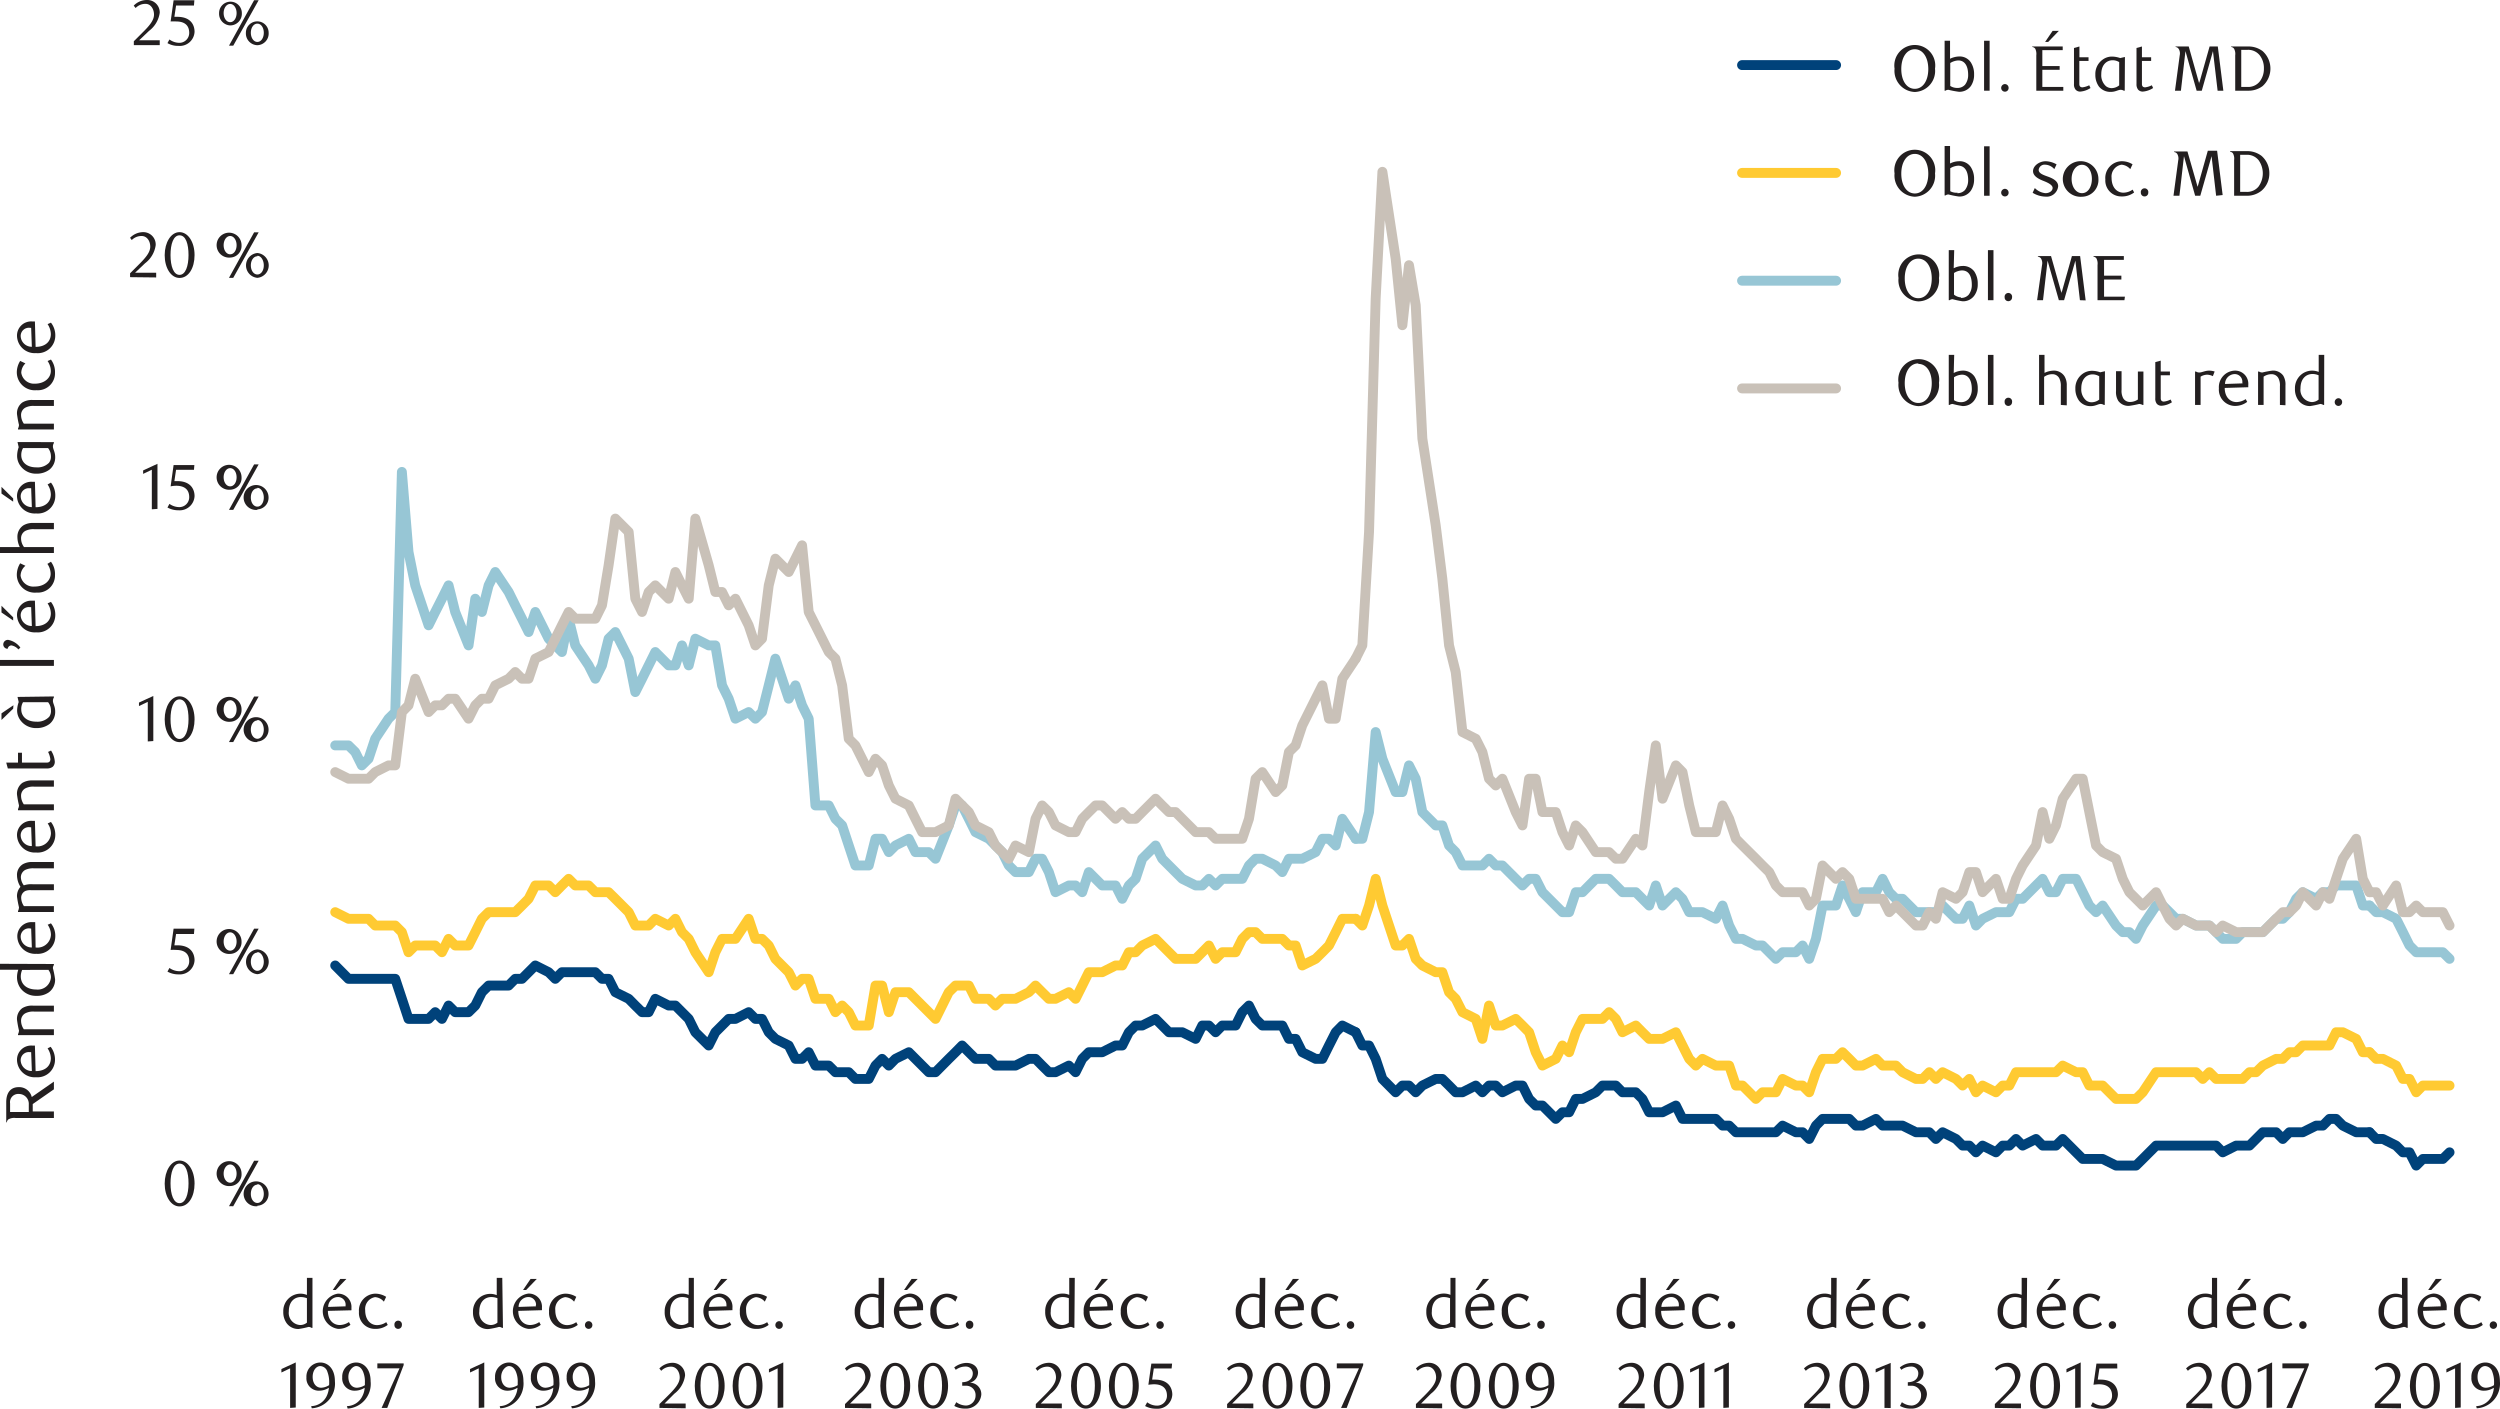 <svg id="Layer_1" data-name="Layer 1" xmlns="http://www.w3.org/2000/svg" viewBox="0 0 252.75 142.42"><path d="M195.44,13.51a2.14,2.14,0,0,1-2.05-2.36,2.07,2.07,0,1,1,4.09,0A2.13,2.13,0,0,1,195.44,13.51Zm0-4.32c-.81,0-1.37.8-1.37,2s.56,2,1.37,2,1.36-.81,1.36-2S196.24,9.19,195.44,9.19Z" transform="translate(-1.85 -4.21)" style="fill:#231f20"/><path d="M199,10.15a2.22,2.22,0,0,1,.9-.23,1.35,1.35,0,0,1,1.19.58,2.16,2.16,0,0,1,.34,1.24,2,2,0,0,1-.32,1.16,1.42,1.42,0,0,1-1.21.59,9.3,9.3,0,0,1-1.06-.2.55.55,0,0,0-.31.09h-.08V8.33H199Zm.74,2.95a1,1,0,0,0,.77-.32,1.58,1.58,0,0,0,.32-1c0-.94-.37-1.46-1-1.46a1.72,1.72,0,0,0-.81.26v2.32A1.31,1.31,0,0,0,199.76,13.1Z" transform="translate(-1.85 -4.21)" style="fill:#231f20"/><path d="M203,13.38h-.56V8.33H203Z" transform="translate(-1.85 -4.21)" style="fill:#231f20"/><path d="M204.54,13.48a.38.38,0,0,1-.37-.38.39.39,0,0,1,.37-.39.38.38,0,0,1,.38.39A.37.37,0,0,1,204.54,13.48Z" transform="translate(-1.85 -4.21)" style="fill:#231f20"/><path d="M210.45,13.38h-2.73V9.8a1.18,1.18,0,0,0-.11-.67.44.44,0,0,0-.3-.17V8.91h3.08v.37h-2.06v1.61h1.75v.38h-1.75V13h2.12Zm-1.53-4.93h-.31l.76-1.12H210Z" transform="translate(-1.85 -4.21)" style="fill:#231f20"/><path d="M212.17,13.47a.61.61,0,0,1-.48-.2.81.81,0,0,1-.16-.56V9.06l.55-.15V10H213v.37h-.93v2.33c0,.25.13.34.32.34a2.17,2.17,0,0,0,.68-.21l.13.28A2.22,2.22,0,0,1,212.17,13.47Z" transform="translate(-1.85 -4.21)" style="fill:#231f20"/><path d="M216.66,13.38h-.09a.65.65,0,0,0-.32-.09c-.27,0-.52.21-1,.21a1.49,1.49,0,0,1-1.19-.53,2,2,0,0,1-.37-1.22,1.77,1.77,0,0,1,.71-1.49,1.58,1.58,0,0,1,1-.33,2.65,2.65,0,0,1,.8.15l.48-.11Zm-1.22-3.08c-.59,0-1.15.45-1.15,1.4a1.5,1.5,0,0,0,.47,1.22.94.94,0,0,0,.59.2,1.25,1.25,0,0,0,.75-.28V10.49A1.26,1.26,0,0,0,215.44,10.3Z" transform="translate(-1.85 -4.21)" style="fill:#231f20"/><path d="M218.49,13.47a.62.62,0,0,1-.48-.2.87.87,0,0,1-.16-.56V9.06l.55-.15V10h.93v.37h-.93v2.33c0,.25.13.34.33.34a2.11,2.11,0,0,0,.67-.21l.13.28A2.22,2.22,0,0,1,218.49,13.47Z" transform="translate(-1.85 -4.21)" style="fill:#231f20"/><path d="M226.05,13.38l-.47-4-1.13,4h-.52l-1.13-4-.46,4h-.6l.48-3.58a.87.87,0,0,0-.12-.67.44.44,0,0,0-.3-.17V8.91h1.33l1,3.54a.85.85,0,0,1,.05.26c0-.07,0-.17.06-.26l1-3.54h.83l.56,4.47Z" transform="translate(-1.85 -4.21)" style="fill:#231f20"/><path d="M229.11,8.91a2.37,2.37,0,0,1,1.48.46,2.37,2.37,0,0,1,0,3.55,2.37,2.37,0,0,1-1.48.46h-1.28V9.8a1.09,1.09,0,0,0-.12-.67.42.42,0,0,0-.29-.17V8.91ZM228.44,13h.63a1.49,1.49,0,0,0,1.23-.54,2.08,2.08,0,0,0,.43-1.33,2.09,2.09,0,0,0-.43-1.34,1.49,1.49,0,0,0-1.23-.54h-.63Z" transform="translate(-1.85 -4.21)" style="fill:#231f20"/><path d="M195.44,24.1a2.14,2.14,0,0,1-2.05-2.36,2.07,2.07,0,1,1,4.09,0A2.13,2.13,0,0,1,195.44,24.1Zm0-4.33c-.81,0-1.37.81-1.37,2s.56,2,1.37,2,1.36-.81,1.36-2S196.24,19.77,195.44,19.77Z" transform="translate(-1.85 -4.21)" style="fill:#231f20"/><path d="M199,20.74a2.07,2.07,0,0,1,.9-.23,1.35,1.35,0,0,1,1.19.58,2.14,2.14,0,0,1,.34,1.24,2,2,0,0,1-.32,1.15,1.4,1.4,0,0,1-1.21.6,8.91,8.91,0,0,1-1.06-.21.57.57,0,0,0-.31.1h-.08v-5H199Zm.74,3a1,1,0,0,0,.77-.32,1.59,1.59,0,0,0,.32-1c0-.94-.37-1.46-1-1.46a1.72,1.72,0,0,0-.81.26v2.32A1.31,1.31,0,0,0,199.76,23.69Z" transform="translate(-1.85 -4.21)" style="fill:#231f20"/><path d="M203,24h-.56v-5H203Z" transform="translate(-1.85 -4.21)" style="fill:#231f20"/><path d="M204.54,24.07a.38.38,0,0,1-.37-.38.39.39,0,0,1,.37-.39.38.38,0,0,1,.38.39A.37.37,0,0,1,204.54,24.07Z" transform="translate(-1.85 -4.21)" style="fill:#231f20"/><path d="M209.54,21.31a1.27,1.27,0,0,0-.91-.45.6.6,0,0,0-.67.52c0,.34.41.5.86.66s1.11.42,1.11,1a1.17,1.17,0,0,1-1.29,1.05,2.62,2.62,0,0,1-1.29-.39l.22-.48a1.73,1.73,0,0,0,1.07.52c.42,0,.73-.24.73-.53s-.44-.52-.9-.7-1.08-.47-1.08-1,.63-1,1.28-1a2.33,2.33,0,0,1,1.1.32Z" transform="translate(-1.85 -4.21)" style="fill:#231f20"/><path d="M212.34,24.1A1.8,1.8,0,1,1,214,22.3,1.69,1.69,0,0,1,212.34,24.1Zm0-3.23c-.6,0-1.05.63-1.05,1.43s.44,1.44,1.05,1.44,1-.64,1-1.44S212.93,20.87,212.34,20.87Z" transform="translate(-1.85 -4.21)" style="fill:#231f20"/><path d="M216.34,24.07a1.61,1.61,0,0,1-1.64-1.72,1.69,1.69,0,0,1,1.64-1.84,2.06,2.06,0,0,1,1.11.31l-.23.49a1.3,1.3,0,0,0-.89-.45,1.21,1.21,0,0,0-1,1.32c0,1,.56,1.51,1.2,1.51a1.67,1.67,0,0,0,.93-.31l.15.29A2,2,0,0,1,216.34,24.07Z" transform="translate(-1.85 -4.21)" style="fill:#231f20"/><path d="M218.66,24.07a.37.37,0,0,1-.37-.38.38.38,0,1,1,.75,0A.37.37,0,0,1,218.66,24.07Z" transform="translate(-1.85 -4.21)" style="fill:#231f20"/><path d="M225.9,24l-.46-4-1.14,4h-.52l-1.13-4-.46,4h-.6l.48-3.58a.9.9,0,0,0-.12-.68.47.47,0,0,0-.3-.16v-.06H223L224,23a.85.85,0,0,1,0,.26c0-.07,0-.17.06-.26l1-3.55H226l.56,4.48Z" transform="translate(-1.85 -4.21)" style="fill:#231f20"/><path d="M229,19.49a2.38,2.38,0,0,1,1.48.47,2.3,2.3,0,0,1,.8,1.78,2.27,2.27,0,0,1-.8,1.76A2.32,2.32,0,0,1,229,24h-1.28V20.39a1.12,1.12,0,0,0-.12-.68.44.44,0,0,0-.29-.16v-.06Zm-.67,4.12h.63a1.49,1.49,0,0,0,1.23-.54,2.29,2.29,0,0,0,0-2.67,1.49,1.49,0,0,0-1.23-.54h-.63Z" transform="translate(-1.85 -4.21)" style="fill:#231f20"/><path d="M195.79,34.68a2.14,2.14,0,0,1-2-2.36,2.07,2.07,0,1,1,4.09,0A2.13,2.13,0,0,1,195.79,34.68Zm0-4.32c-.82,0-1.37.81-1.37,2s.55,2,1.37,2,1.36-.81,1.36-2S196.59,30.36,195.79,30.36Z" transform="translate(-1.85 -4.21)" style="fill:#231f20"/><path d="M199.37,31.33a2.07,2.07,0,0,1,.89-.23,1.39,1.39,0,0,1,1.2.57,2.19,2.19,0,0,1,.34,1.25,1.9,1.9,0,0,1-.33,1.15,1.39,1.39,0,0,1-1.21.6,8.66,8.66,0,0,1-1-.21.57.57,0,0,0-.31.1h-.08V29.5h.55Zm.74,3a1,1,0,0,0,.77-.32,1.59,1.59,0,0,0,.32-1c0-1-.38-1.46-1-1.46a1.62,1.62,0,0,0-.8.26V34A1.31,1.31,0,0,0,200.11,34.28Z" transform="translate(-1.85 -4.21)" style="fill:#231f20"/><path d="M203.39,34.56h-.56V29.5h.56Z" transform="translate(-1.85 -4.21)" style="fill:#231f20"/><path d="M204.89,34.66a.37.37,0,0,1-.37-.39.38.38,0,1,1,.75,0A.38.38,0,0,1,204.89,34.66Z" transform="translate(-1.85 -4.21)" style="fill:#231f20"/><path d="M212.13,34.56l-.46-4-1.14,4H210l-1.14-4-.46,4h-.6L208.3,31a.9.9,0,0,0-.12-.68.47.47,0,0,0-.3-.16v-.06h1.33l1,3.54a1,1,0,0,1,.05.26c0-.06,0-.16.06-.25l1-3.55h.83l.56,4.48Z" transform="translate(-1.85 -4.21)" style="fill:#231f20"/><path d="M216.63,34.56h-2.72V31a1.12,1.12,0,0,0-.12-.68.44.44,0,0,0-.29-.16v-.06h3.07v.38h-2v1.6h1.75v.39h-1.75v1.73h2.11Z" transform="translate(-1.85 -4.21)" style="fill:#231f20"/><path d="M195.79,45.27a2.14,2.14,0,0,1-2-2.36,2.07,2.07,0,1,1,4.09,0A2.13,2.13,0,0,1,195.79,45.27Zm0-4.32c-.82,0-1.37.81-1.37,2s.55,2,1.37,2,1.36-.82,1.36-2S196.59,41,195.79,41Z" transform="translate(-1.85 -4.21)" style="fill:#231f20"/><path d="M199.37,41.92a2.08,2.08,0,0,1,.89-.24,1.4,1.4,0,0,1,1.2.58,2.18,2.18,0,0,1,.34,1.24,1.91,1.91,0,0,1-.33,1.16,1.39,1.39,0,0,1-1.21.6,8.66,8.66,0,0,1-1-.21.57.57,0,0,0-.31.1h-.08V40.09h.55Zm.74,2.95a1,1,0,0,0,.77-.33,1.56,1.56,0,0,0,.32-1c0-.94-.38-1.45-1-1.45a1.62,1.62,0,0,0-.8.26v2.32A1.31,1.31,0,0,0,200.11,44.87Z" transform="translate(-1.85 -4.21)" style="fill:#231f20"/><path d="M203.39,45.15h-.56V40.09h.56Z" transform="translate(-1.85 -4.21)" style="fill:#231f20"/><path d="M204.89,45.25a.37.37,0,0,1-.37-.39.38.38,0,1,1,.75,0A.38.38,0,0,1,204.89,45.25Z" transform="translate(-1.85 -4.21)" style="fill:#231f20"/><path d="M210.2,45.15V43.26a1.66,1.66,0,0,0-.17-.83.78.78,0,0,0-.7-.39,1.44,1.44,0,0,0-.82.27v2.84H208V40.09h.55v1.82a2.24,2.24,0,0,1,.91-.23,1.27,1.27,0,0,1,1.11.57,1.7,1.7,0,0,1,.23.94v2Z" transform="translate(-1.85 -4.21)" style="fill:#231f20"/><path d="M214.64,45.15h-.09a.6.6,0,0,0-.32-.1c-.27,0-.52.22-1,.22a1.45,1.45,0,0,1-1.18-.54,2,2,0,0,1-.38-1.22,1.77,1.77,0,0,1,.71-1.49,1.6,1.6,0,0,1,1-.32,2.37,2.37,0,0,1,.8.15l.48-.11Zm-1.23-3.09c-.59,0-1.14.45-1.14,1.4a1.48,1.48,0,0,0,.47,1.22.9.9,0,0,0,.59.2,1.28,1.28,0,0,0,.75-.27V42.25A1.33,1.33,0,0,0,213.41,42.06Z" transform="translate(-1.85 -4.21)" style="fill:#231f20"/><path d="M218.55,45.15h-.09a.78.78,0,0,0-.34-.1,9.56,9.56,0,0,1-1,.19,1.26,1.26,0,0,1-1.11-.5,1.7,1.7,0,0,1-.23-1v-2h.56v1.89a1.57,1.57,0,0,0,.16.83.78.78,0,0,0,.7.39,1.43,1.43,0,0,0,.79-.25V41.77h.56Z" transform="translate(-1.85 -4.21)" style="fill:#231f20"/><path d="M220.39,45.23a.62.62,0,0,1-.48-.19.84.84,0,0,1-.16-.57V40.82l.55-.15v1.1h.93v.38h-.93v2.32c0,.25.13.34.32.34a1.94,1.94,0,0,0,.68-.21l.13.28A2.12,2.12,0,0,1,220.39,45.23Z" transform="translate(-1.85 -4.21)" style="fill:#231f20"/><path d="M225.57,42.24a1.39,1.39,0,0,0-.58-.15,1.35,1.35,0,0,0-.66.2v2.86h-.56V41.77h.09a.62.62,0,0,0,.34.1c.27,0,.57-.19,1-.19a2,2,0,0,1,.55.09Z" transform="translate(-1.85 -4.21)" style="fill:#231f20"/><path d="M226.77,43.43c0,.89.51,1.43,1.2,1.43a1.76,1.76,0,0,0,.92-.3l.15.28a2,2,0,0,1-1.25.41,1.65,1.65,0,0,1-1.61-1.78,1.67,1.67,0,0,1,1.6-1.79,1.33,1.33,0,0,1,1.37,1.45c0,.06,0,.17,0,.23Zm1.78-.56a.77.77,0,0,0-.75-.84,1,1,0,0,0-1,1l1.77-.06Z" transform="translate(-1.85 -4.21)" style="fill:#231f20"/><path d="M232.35,45.15V43.26a1.57,1.57,0,0,0-.16-.83.78.78,0,0,0-.69-.39,1.43,1.43,0,0,0-.8.25v2.86h-.56V41.77h.09a.67.67,0,0,0,.34.1,9.56,9.56,0,0,1,1-.19,1.26,1.26,0,0,1,1.11.5,1.71,1.71,0,0,1,.23,1v2Z" transform="translate(-1.85 -4.21)" style="fill:#231f20"/><path d="M236.82,45.15h-.09a.57.57,0,0,0-.31-.1,8.43,8.43,0,0,1-1,.21,1.42,1.42,0,0,1-1.22-.6,1.9,1.9,0,0,1-.33-1.15,1.78,1.78,0,0,1,.71-1.49,1.74,1.74,0,0,1,1-.34,1.9,1.9,0,0,1,.69.13V40.09h.56Zm-.56-3a1.62,1.62,0,0,0-.6-.13c-.66,0-1.23.46-1.23,1.46a1.23,1.23,0,0,0,1.15,1.38,1.1,1.1,0,0,0,.68-.25Z" transform="translate(-1.85 -4.21)" style="fill:#231f20"/><path d="M238.26,45.25a.38.38,0,0,1-.37-.39.39.39,0,0,1,.37-.39.38.38,0,0,1,.38.39A.38.38,0,0,1,238.26,45.25Z" transform="translate(-1.85 -4.21)" style="fill:#231f20"/><path d="M33.44,138.46h-.09a.56.56,0,0,0-.3-.1,8.43,8.43,0,0,1-1,.21,1.44,1.44,0,0,1-1.23-.6,1.9,1.9,0,0,1-.33-1.15A1.75,1.75,0,0,1,32.2,135a1.69,1.69,0,0,1,.68.13V133.4h.56Zm-.56-3a1.83,1.83,0,0,0-.6-.12c-.66,0-1.23.46-1.23,1.46a1.22,1.22,0,0,0,1.15,1.37,1.08,1.08,0,0,0,.68-.24Z" transform="translate(-1.85 -4.21)" style="fill:#231f20"/><path d="M35,136.74c0,.89.51,1.43,1.21,1.43a1.76,1.76,0,0,0,.92-.3l.15.28a2,2,0,0,1-1.25.41A1.8,1.8,0,0,1,36,135a1.34,1.34,0,0,1,1.38,1.45,1.79,1.79,0,0,1,0,.23Zm1.79-.56a.77.77,0,0,0-.76-.84,1,1,0,0,0-1,1l1.77-.06A.81.81,0,0,0,36.78,136.18Zm-1-1.55h-.3l.76-1.12h.62Z" transform="translate(-1.85 -4.21)" style="fill:#231f20"/><path d="M39.77,138.56a1.61,1.61,0,0,1-1.63-1.73A1.7,1.7,0,0,1,39.77,135a2.07,2.07,0,0,1,1.12.32l-.23.49a1.27,1.27,0,0,0-.89-.46,1.21,1.21,0,0,0-1,1.32c0,1,.56,1.51,1.2,1.51a1.66,1.66,0,0,0,.93-.3l.15.28A2,2,0,0,1,39.77,138.56Z" transform="translate(-1.85 -4.21)" style="fill:#231f20"/><path d="M42.1,138.56a.37.37,0,0,1-.37-.39.38.38,0,1,1,.75,0A.38.38,0,0,1,42.1,138.56Z" transform="translate(-1.85 -4.21)" style="fill:#231f20"/><path d="M31.18,146.55l0-4-.88.42v-.35l1.45-.67,0,4.56Z" transform="translate(-1.85 -4.21)" style="fill:#231f20"/><path d="M33.31,146.37a1.79,1.79,0,0,0,1.56-1,2.32,2.32,0,0,0,.23-.86,1.83,1.83,0,0,1-1,.3,1.25,1.25,0,0,1-1.27-1.35,1.42,1.42,0,0,1,1.41-1.5c.72,0,1.47.58,1.47,1.9a2.5,2.5,0,0,1-2.34,2.73ZM35.13,144a2.92,2.92,0,0,0-.18-1.1.79.79,0,0,0-.72-.58c-.39,0-.77.42-.77,1.09s.36,1.1.86,1.1a1.6,1.6,0,0,0,.8-.26A2.09,2.09,0,0,0,35.13,144Z" transform="translate(-1.85 -4.21)" style="fill:#231f20"/><path d="M36.92,146.37a1.78,1.78,0,0,0,1.56-1,2.15,2.15,0,0,0,.24-.86,1.85,1.85,0,0,1-1,.3,1.24,1.24,0,0,1-1.27-1.35,1.42,1.42,0,0,1,1.4-1.5c.72,0,1.47.58,1.47,1.9A2.5,2.5,0,0,1,37,146.62ZM38.74,144a2.57,2.57,0,0,0-.18-1.1c-.17-.4-.42-.58-.71-.58s-.78.42-.78,1.09.36,1.1.86,1.1a1.66,1.66,0,0,0,.81-.26Z" transform="translate(-1.85 -4.21)" style="fill:#231f20"/><path d="M41,146.55h-.57l1.81-4H40l0-.5h2.66v.17Z" transform="translate(-1.85 -4.21)" style="fill:#231f20"/><path d="M52.7,138.46h-.09a.57.57,0,0,0-.31-.1,8.43,8.43,0,0,1-1,.21A1.42,1.42,0,0,1,50,138a1.9,1.9,0,0,1-.33-1.15,1.78,1.78,0,0,1,.71-1.49,1.74,1.74,0,0,1,1-.34,1.7,1.7,0,0,1,.69.13V133.4h.56Zm-.56-3a1.83,1.83,0,0,0-.6-.12c-.66,0-1.23.46-1.23,1.46a1.22,1.22,0,0,0,1.15,1.37,1.11,1.11,0,0,0,.68-.24Z" transform="translate(-1.85 -4.21)" style="fill:#231f20"/><path d="M54.25,136.74c0,.89.51,1.43,1.21,1.43a1.73,1.73,0,0,0,.91-.3l.15.28a1.93,1.93,0,0,1-1.25.41,1.8,1.8,0,0,1,0-3.57,1.33,1.33,0,0,1,1.37,1.45,1.77,1.77,0,0,1,0,.23Zm1.79-.56a.77.77,0,0,0-.76-.84,1,1,0,0,0-1,1l1.77-.06A.81.81,0,0,0,56,136.18Zm-1-1.55h-.31l.76-1.12h.63Z" transform="translate(-1.85 -4.21)" style="fill:#231f20"/><path d="M59,138.56a1.62,1.62,0,0,1-1.64-1.73A1.71,1.71,0,0,1,59,135a2.06,2.06,0,0,1,1.11.32l-.22.49a1.27,1.27,0,0,0-.9-.46,1.21,1.21,0,0,0-1,1.32c0,1,.56,1.51,1.2,1.51a1.62,1.62,0,0,0,.92-.3l.15.28A1.92,1.92,0,0,1,59,138.56Z" transform="translate(-1.85 -4.21)" style="fill:#231f20"/><path d="M61.36,138.56a.37.37,0,0,1-.37-.39.38.38,0,0,1,.37-.39.39.39,0,0,1,.38.39A.38.38,0,0,1,61.36,138.56Z" transform="translate(-1.85 -4.21)" style="fill:#231f20"/><path d="M50.25,146.55l0-4-.88.42v-.35l1.44-.67,0,4.56Z" transform="translate(-1.85 -4.21)" style="fill:#231f20"/><path d="M52.37,146.37a1.78,1.78,0,0,0,1.56-1,2.15,2.15,0,0,0,.24-.86,1.85,1.85,0,0,1-1,.3,1.24,1.24,0,0,1-1.27-1.35,1.42,1.42,0,0,1,1.4-1.5c.73,0,1.47.58,1.47,1.9a2.5,2.5,0,0,1-2.34,2.73ZM54.19,144a2.57,2.57,0,0,0-.18-1.1c-.17-.4-.42-.58-.71-.58s-.78.42-.78,1.09.36,1.1.86,1.1a1.66,1.66,0,0,0,.81-.26Z" transform="translate(-1.85 -4.21)" style="fill:#231f20"/><path d="M56,146.37a1.79,1.79,0,0,0,1.56-1,2.32,2.32,0,0,0,.23-.86,1.83,1.83,0,0,1-1,.3,1.25,1.25,0,0,1-1.27-1.35,1.42,1.42,0,0,1,1.41-1.5c.72,0,1.47.58,1.47,1.9a2.5,2.5,0,0,1-2.34,2.73ZM57.81,144a2.92,2.92,0,0,0-.18-1.1.8.8,0,0,0-.72-.58c-.39,0-.77.42-.77,1.09s.36,1.1.86,1.1a1.6,1.6,0,0,0,.8-.26A2.09,2.09,0,0,0,57.81,144Z" transform="translate(-1.85 -4.21)" style="fill:#231f20"/><path d="M59.6,146.37a1.79,1.79,0,0,0,1.56-1,2.15,2.15,0,0,0,.24-.86,1.88,1.88,0,0,1-1,.3,1.24,1.24,0,0,1-1.26-1.35,1.42,1.42,0,0,1,1.4-1.5c.72,0,1.47.58,1.47,1.9a2.5,2.5,0,0,1-2.34,2.73ZM61.42,144a2.74,2.74,0,0,0-.18-1.1c-.17-.4-.42-.58-.71-.58s-.78.42-.78,1.09.36,1.1.86,1.1a1.66,1.66,0,0,0,.81-.26Z" transform="translate(-1.85 -4.21)" style="fill:#231f20"/><path d="M72,138.46h-.09a.57.57,0,0,0-.31-.1,8.43,8.43,0,0,1-1,.21,1.45,1.45,0,0,1-1.23-.6,1.9,1.9,0,0,1-.32-1.15,1.77,1.77,0,0,1,2.43-1.7V133.4H72Zm-.56-3a1.84,1.84,0,0,0-.61-.12c-.65,0-1.23.46-1.23,1.46a1.23,1.23,0,0,0,1.16,1.37,1.11,1.11,0,0,0,.68-.24Z" transform="translate(-1.85 -4.21)" style="fill:#231f20"/><path d="M73.5,136.74a1.26,1.26,0,0,0,1.21,1.43,1.76,1.76,0,0,0,.92-.3l.15.28a2,2,0,0,1-1.25.41,1.8,1.8,0,0,1,0-3.57,1.33,1.33,0,0,1,1.37,1.45c0,.06,0,.17,0,.23Zm1.79-.56a.77.77,0,0,0-.75-.84,1,1,0,0,0-1,1l1.77-.06Zm-1-1.55H74l.76-1.12h.63Z" transform="translate(-1.85 -4.21)" style="fill:#231f20"/><path d="M78.29,138.56a1.62,1.62,0,0,1-1.64-1.73A1.7,1.7,0,0,1,78.29,135a2.06,2.06,0,0,1,1.11.32l-.23.49a1.27,1.27,0,0,0-.89-.46,1.22,1.22,0,0,0-1,1.32c0,1,.56,1.51,1.21,1.51a1.64,1.64,0,0,0,.92-.3l.15.28A1.94,1.94,0,0,1,78.29,138.56Z" transform="translate(-1.85 -4.21)" style="fill:#231f20"/><path d="M80.62,138.56a.38.38,0,0,1-.38-.39.39.39,0,0,1,.38-.39.38.38,0,0,1,.37.39A.37.37,0,0,1,80.62,138.56Z" transform="translate(-1.85 -4.21)" style="fill:#231f20"/><path d="M68.52,146.55v-.39l.86-.85c.72-.71,1.19-1.27,1.19-1.84s-.34-1.09-.87-1.09a1.37,1.37,0,0,0-1,.42l-.19-.24a1.9,1.9,0,0,1,1.31-.57,1.26,1.26,0,0,1,1.29,1.29,2.77,2.77,0,0,1-1.08,1.83l-1,1h2.14v.48Z" transform="translate(-1.85 -4.21)" style="fill:#231f20"/><path d="M73.59,146.62c-.86,0-1.5-1-1.5-2.3s.63-2.33,1.5-2.33,1.52,1,1.52,2.33S74.47,146.62,73.59,146.62Zm0-4.32c-.61,0-.92.87-.92,2s.32,2,.92,2,.91-.87.91-2S74.2,142.3,73.6,142.3Z" transform="translate(-1.85 -4.21)" style="fill:#231f20"/><path d="M77.42,146.62c-.86,0-1.5-1-1.5-2.3s.63-2.33,1.5-2.33,1.52,1,1.52,2.33S78.29,146.62,77.42,146.62Zm0-4.32c-.6,0-.91.87-.91,2s.32,2,.91,2,.91-.87.91-2S78,142.3,77.42,142.3Z" transform="translate(-1.85 -4.21)" style="fill:#231f20"/><path d="M80.47,146.55l0-4-.88.42v-.35l1.45-.67,0,4.56Z" transform="translate(-1.85 -4.21)" style="fill:#231f20"/><path d="M91.21,138.46h-.09a.56.56,0,0,0-.3-.1,8.43,8.43,0,0,1-1,.21,1.44,1.44,0,0,1-1.23-.6,1.9,1.9,0,0,1-.33-1.15A1.75,1.75,0,0,1,90,135a1.69,1.69,0,0,1,.68.13V133.4h.56Zm-.56-3a1.83,1.83,0,0,0-.6-.12c-.66,0-1.23.46-1.23,1.46A1.22,1.22,0,0,0,90,138.18a1.08,1.08,0,0,0,.68-.24Z" transform="translate(-1.85 -4.21)" style="fill:#231f20"/><path d="M92.76,136.74c0,.89.51,1.43,1.21,1.43a1.76,1.76,0,0,0,.92-.3l.15.28a2,2,0,0,1-1.25.41,1.8,1.8,0,0,1,0-3.57,1.34,1.34,0,0,1,1.38,1.45,1.79,1.79,0,0,1,0,.23Zm1.79-.56a.77.77,0,0,0-.76-.84,1,1,0,0,0-1,1l1.77-.06A.81.81,0,0,0,94.55,136.18Zm-1-1.55h-.3l.76-1.12h.62Z" transform="translate(-1.85 -4.21)" style="fill:#231f20"/><path d="M97.54,138.56a1.61,1.61,0,0,1-1.63-1.73A1.7,1.7,0,0,1,97.54,135a2.07,2.07,0,0,1,1.12.32l-.23.49a1.27,1.27,0,0,0-.89-.46,1.21,1.21,0,0,0-1,1.32c0,1,.56,1.51,1.2,1.51a1.66,1.66,0,0,0,.93-.3l.15.28A2,2,0,0,1,97.54,138.56Z" transform="translate(-1.85 -4.21)" style="fill:#231f20"/><path d="M99.87,138.56a.37.37,0,0,1-.37-.39.38.38,0,1,1,.75,0A.38.38,0,0,1,99.87,138.56Z" transform="translate(-1.85 -4.21)" style="fill:#231f20"/><path d="M87.28,146.55v-.39l.86-.85c.72-.71,1.19-1.27,1.19-1.84s-.34-1.09-.87-1.09a1.37,1.37,0,0,0-1,.42l-.19-.24a1.9,1.9,0,0,1,1.31-.57,1.26,1.26,0,0,1,1.29,1.29,2.77,2.77,0,0,1-1.08,1.83l-1,1h2.14v.48Z" transform="translate(-1.85 -4.21)" style="fill:#231f20"/><path d="M92.35,146.62c-.86,0-1.5-1-1.5-2.3s.63-2.33,1.5-2.33,1.52,1,1.52,2.33S93.23,146.62,92.35,146.62Zm0-4.32c-.6,0-.91.87-.91,2s.32,2,.91,2,.91-.87.91-2S93,142.3,92.35,142.3Z" transform="translate(-1.85 -4.21)" style="fill:#231f20"/><path d="M96.18,146.62c-.86,0-1.51-1-1.51-2.3s.64-2.33,1.51-2.33,1.52,1,1.52,2.33S97.05,146.62,96.18,146.62Zm0-4.32c-.6,0-.91.87-.91,2s.32,2,.91,2,.91-.87.91-2S96.79,142.3,96.18,142.3Z" transform="translate(-1.85 -4.21)" style="fill:#231f20"/><path d="M101.06,145.21a1.56,1.56,0,0,1-1.65,1.41,2.17,2.17,0,0,1-1.08-.27l.2-.38a1.7,1.7,0,0,0,1,.34,1,1,0,0,0,.95-1,.94.94,0,0,0-1-1h-.35v-.36c.63,0,1.07-.32,1.07-.9a.69.69,0,0,0-.72-.68,1.59,1.59,0,0,0-1,.33l-.16-.24a2.1,2.1,0,0,1,1.22-.46c.71,0,1.19.41,1.19,1a1.07,1.07,0,0,1-.83,1A1.16,1.16,0,0,1,101.06,145.21Z" transform="translate(-1.85 -4.21)" style="fill:#231f20"/><path d="M110.47,138.46h-.09a.57.57,0,0,0-.31-.1,8.43,8.43,0,0,1-1,.21,1.42,1.42,0,0,1-1.22-.6,1.9,1.9,0,0,1-.33-1.15,1.75,1.75,0,0,1,1.74-1.83,1.7,1.7,0,0,1,.69.13V133.4h.56Zm-.56-3a1.83,1.83,0,0,0-.6-.12c-.66,0-1.23.46-1.23,1.46a1.22,1.22,0,0,0,1.15,1.37,1.11,1.11,0,0,0,.68-.24Z" transform="translate(-1.85 -4.21)" style="fill:#231f20"/><path d="M112,136.74c0,.89.51,1.43,1.21,1.43a1.73,1.73,0,0,0,.91-.3l.15.28a1.93,1.93,0,0,1-1.25.41,1.65,1.65,0,0,1-1.61-1.78A1.67,1.67,0,0,1,113,135a1.33,1.33,0,0,1,1.37,1.45,1.77,1.77,0,0,1,0,.23Zm1.79-.56a.77.77,0,0,0-.76-.84,1,1,0,0,0-1,1l1.77-.06A.81.81,0,0,0,113.81,136.18Zm-1-1.55h-.31l.76-1.12h.63Z" transform="translate(-1.85 -4.21)" style="fill:#231f20"/><path d="M116.8,138.56a1.62,1.62,0,0,1-1.64-1.73A1.71,1.71,0,0,1,116.8,135a2,2,0,0,1,1.11.32l-.22.49a1.27,1.27,0,0,0-.9-.46,1.21,1.21,0,0,0-1,1.32c0,1,.56,1.51,1.2,1.51a1.62,1.62,0,0,0,.92-.3l.15.28A1.92,1.92,0,0,1,116.8,138.56Z" transform="translate(-1.85 -4.21)" style="fill:#231f20"/><path d="M119.13,138.56a.37.37,0,0,1-.37-.39.38.38,0,0,1,.37-.39.39.39,0,0,1,.38.39A.38.38,0,0,1,119.13,138.56Z" transform="translate(-1.85 -4.21)" style="fill:#231f20"/><path d="M106.57,146.55v-.39l.85-.85c.72-.71,1.19-1.27,1.19-1.84s-.33-1.09-.87-1.09a1.39,1.39,0,0,0-1,.42l-.19-.24a1.92,1.92,0,0,1,1.32-.57,1.25,1.25,0,0,1,1.28,1.29,2.77,2.77,0,0,1-1.08,1.83l-1,1h2.13v.48Z" transform="translate(-1.85 -4.21)" style="fill:#231f20"/><path d="M111.63,146.62c-.86,0-1.5-1-1.5-2.3s.64-2.33,1.5-2.33,1.52,1,1.52,2.33S112.51,146.62,111.63,146.62Zm0-4.32c-.61,0-.91.87-.91,2s.32,2,.91,2,.91-.87.91-2S112.24,142.3,111.64,142.3Z" transform="translate(-1.85 -4.21)" style="fill:#231f20"/><path d="M115.46,146.62c-.86,0-1.5-1-1.5-2.3s.63-2.33,1.5-2.33,1.52,1,1.52,2.33S116.34,146.62,115.46,146.62Zm0-4.32c-.61,0-.91.87-.91,2s.31,2,.91,2,.91-.87.91-2S116.07,142.3,115.47,142.3Z" transform="translate(-1.85 -4.21)" style="fill:#231f20"/><path d="M120.3,142.56h-1.8l-.17,1.13h.28c1.38,0,1.76.85,1.76,1.52a1.5,1.5,0,0,1-1.63,1.42,2.26,2.26,0,0,1-1.12-.27l.21-.38a1.65,1.65,0,0,0,1,.34,1,1,0,0,0,1-1c0-.93-.68-1.16-1.31-1.16a4.84,4.84,0,0,0-.57.05l.3-2.14h2.1Z" transform="translate(-1.85 -4.21)" style="fill:#231f20"/><path d="M129.73,138.46h-.09a.57.57,0,0,0-.31-.1,8.43,8.43,0,0,1-1,.21,1.45,1.45,0,0,1-1.23-.6,1.9,1.9,0,0,1-.32-1.15,1.77,1.77,0,0,1,2.43-1.7V133.4h.56Zm-.56-3a1.84,1.84,0,0,0-.61-.12c-.65,0-1.23.46-1.23,1.46a1.23,1.23,0,0,0,1.16,1.37,1.11,1.11,0,0,0,.68-.24Z" transform="translate(-1.85 -4.21)" style="fill:#231f20"/><path d="M131.27,136.74a1.26,1.26,0,0,0,1.21,1.43,1.76,1.76,0,0,0,.92-.3l.15.28a2,2,0,0,1-1.25.41,1.8,1.8,0,0,1,0-3.57,1.33,1.33,0,0,1,1.37,1.45c0,.06,0,.17,0,.23Zm1.79-.56a.77.77,0,0,0-.75-.84,1,1,0,0,0-1,1l1.77-.06Zm-.95-1.55h-.31l.76-1.12h.63Z" transform="translate(-1.85 -4.21)" style="fill:#231f20"/><path d="M136.06,138.56a1.62,1.62,0,0,1-1.64-1.73,1.7,1.7,0,0,1,1.64-1.84,2.06,2.06,0,0,1,1.11.32l-.23.49a1.27,1.27,0,0,0-.89-.46,1.22,1.22,0,0,0-1,1.32c0,1,.56,1.51,1.21,1.51a1.64,1.64,0,0,0,.92-.3l.15.28A1.94,1.94,0,0,1,136.06,138.56Z" transform="translate(-1.85 -4.21)" style="fill:#231f20"/><path d="M138.39,138.56a.38.38,0,0,1-.38-.39.39.39,0,0,1,.38-.39.38.38,0,0,1,.37.39A.37.37,0,0,1,138.39,138.56Z" transform="translate(-1.85 -4.21)" style="fill:#231f20"/><path d="M125.91,146.55v-.39l.86-.85c.72-.71,1.19-1.27,1.19-1.84s-.34-1.09-.87-1.09a1.37,1.37,0,0,0-1,.42l-.19-.24a1.9,1.9,0,0,1,1.31-.57,1.26,1.26,0,0,1,1.29,1.29,2.77,2.77,0,0,1-1.08,1.83l-1,1h2.14v.48Z" transform="translate(-1.85 -4.21)" style="fill:#231f20"/><path d="M131,146.62c-.86,0-1.5-1-1.5-2.3s.63-2.33,1.5-2.33,1.52,1,1.52,2.33S131.86,146.62,131,146.62Zm0-4.32c-.6,0-.91.87-.91,2s.32,2,.91,2,.91-.87.91-2S131.59,142.3,131,142.3Z" transform="translate(-1.85 -4.21)" style="fill:#231f20"/><path d="M134.81,146.62c-.86,0-1.5-1-1.5-2.3s.63-2.33,1.5-2.33,1.52,1,1.52,2.33S135.68,146.62,134.81,146.62Zm0-4.32c-.6,0-.91.87-.91,2s.32,2,.91,2,.91-.87.91-2S135.42,142.3,134.81,142.3Z" transform="translate(-1.85 -4.21)" style="fill:#231f20"/><path d="M138,146.55h-.57l1.81-4H137l0-.5h2.67v.17Z" transform="translate(-1.85 -4.21)" style="fill:#231f20"/><path d="M149,138.46h-.09a.54.54,0,0,0-.3-.1,8.43,8.43,0,0,1-1,.21,1.44,1.44,0,0,1-1.23-.6,1.9,1.9,0,0,1-.33-1.15,1.77,1.77,0,0,1,2.44-1.7V133.4H149Zm-.55-3a1.94,1.94,0,0,0-.61-.12c-.66,0-1.23.46-1.23,1.46a1.22,1.22,0,0,0,1.15,1.37,1.11,1.11,0,0,0,.69-.24Z" transform="translate(-1.85 -4.21)" style="fill:#231f20"/><path d="M150.53,136.74c0,.89.51,1.43,1.21,1.43a1.76,1.76,0,0,0,.92-.3l.15.28a2,2,0,0,1-1.25.41,1.8,1.8,0,0,1,0-3.57,1.34,1.34,0,0,1,1.37,1.45,1.79,1.79,0,0,1,0,.23Zm1.79-.56a.77.77,0,0,0-.76-.84,1,1,0,0,0-1,1l1.77-.06A.81.81,0,0,0,152.32,136.18Zm-1-1.55h-.3l.76-1.12h.62Z" transform="translate(-1.85 -4.21)" style="fill:#231f20"/><path d="M155.32,138.56a1.62,1.62,0,0,1-1.64-1.73,1.7,1.7,0,0,1,1.64-1.84,2.06,2.06,0,0,1,1.11.32l-.23.49a1.27,1.27,0,0,0-.89-.46,1.22,1.22,0,0,0-1,1.32c0,1,.56,1.51,1.2,1.51a1.64,1.64,0,0,0,.93-.3l.15.28A1.94,1.94,0,0,1,155.32,138.56Z" transform="translate(-1.85 -4.21)" style="fill:#231f20"/><path d="M157.64,138.56a.37.37,0,0,1-.37-.39.38.38,0,1,1,.75,0A.38.38,0,0,1,157.64,138.56Z" transform="translate(-1.85 -4.21)" style="fill:#231f20"/><path d="M145,146.55v-.39l.86-.85c.71-.71,1.18-1.27,1.18-1.84s-.33-1.09-.86-1.09a1.4,1.4,0,0,0-1,.42l-.18-.24a1.88,1.88,0,0,1,1.31-.57,1.26,1.26,0,0,1,1.29,1.29,2.81,2.81,0,0,1-1.08,1.83l-1,1h2.13v.48Z" transform="translate(-1.85 -4.21)" style="fill:#231f20"/><path d="M150,146.62c-.85,0-1.5-1-1.5-2.3s.64-2.33,1.5-2.33,1.52,1,1.52,2.33S150.92,146.62,150,146.62Zm0-4.32c-.6,0-.91.87-.91,2s.32,2,.91,2,.91-.87.91-2S150.65,142.3,150.05,142.3Z" transform="translate(-1.85 -4.21)" style="fill:#231f20"/><path d="M153.87,146.62c-.86,0-1.5-1-1.5-2.3s.64-2.33,1.5-2.33,1.52,1,1.52,2.33S154.75,146.62,153.87,146.62Zm0-4.32c-.61,0-.91.87-.91,2s.32,2,.91,2,.91-.87.91-2S154.48,142.3,153.88,142.3Z" transform="translate(-1.85 -4.21)" style="fill:#231f20"/><path d="M156.58,146.37a1.78,1.78,0,0,0,1.56-1,2.15,2.15,0,0,0,.24-.86,1.88,1.88,0,0,1-1,.3,1.24,1.24,0,0,1-1.27-1.35,1.42,1.42,0,0,1,1.4-1.5c.72,0,1.47.58,1.47,1.9a2.5,2.5,0,0,1-2.34,2.73ZM158.4,144a2.74,2.74,0,0,0-.18-1.1c-.17-.4-.42-.58-.71-.58s-.78.42-.78,1.09.36,1.1.86,1.1a1.66,1.66,0,0,0,.81-.26Z" transform="translate(-1.85 -4.21)" style="fill:#231f20"/><path d="M168.24,138.46h-.09a.57.57,0,0,0-.31-.1,7.69,7.69,0,0,1-1,.21,1.43,1.43,0,0,1-1.22-.6,1.9,1.9,0,0,1-.33-1.15A1.75,1.75,0,0,1,167,135a1.7,1.7,0,0,1,.69.13V133.4h.56Zm-.56-3a1.83,1.83,0,0,0-.6-.12c-.66,0-1.23.46-1.23,1.46a1.22,1.22,0,0,0,1.15,1.37,1.08,1.08,0,0,0,.68-.24Z" transform="translate(-1.85 -4.21)" style="fill:#231f20"/><path d="M169.79,136.74c0,.89.51,1.43,1.21,1.43a1.73,1.73,0,0,0,.91-.3l.15.28a1.92,1.92,0,0,1-1.24.41,1.65,1.65,0,0,1-1.62-1.78,1.67,1.67,0,0,1,1.6-1.79,1.33,1.33,0,0,1,1.37,1.45,1.77,1.77,0,0,1,0,.23Zm1.79-.56a.77.77,0,0,0-.76-.84,1,1,0,0,0-1,1l1.77-.06A.81.81,0,0,0,171.58,136.18Zm-1-1.55h-.31l.77-1.12h.62Z" transform="translate(-1.85 -4.21)" style="fill:#231f20"/><path d="M174.57,138.56a1.62,1.62,0,0,1-1.64-1.73,1.71,1.71,0,0,1,1.64-1.84,2,2,0,0,1,1.11.32l-.22.49a1.27,1.27,0,0,0-.89-.46,1.21,1.21,0,0,0-1,1.32c0,1,.56,1.51,1.2,1.51a1.62,1.62,0,0,0,.92-.3l.15.28A1.92,1.92,0,0,1,174.57,138.56Z" transform="translate(-1.85 -4.21)" style="fill:#231f20"/><path d="M176.9,138.56a.37.37,0,0,1-.37-.39.38.38,0,0,1,.37-.39.39.39,0,0,1,.38.39A.38.38,0,0,1,176.9,138.56Z" transform="translate(-1.85 -4.21)" style="fill:#231f20"/><path d="M165.49,146.55v-.39l.86-.85c.71-.71,1.18-1.27,1.18-1.84s-.33-1.09-.87-1.09a1.39,1.39,0,0,0-1,.42l-.19-.24a1.92,1.92,0,0,1,1.32-.57,1.25,1.25,0,0,1,1.28,1.29,2.8,2.8,0,0,1-1.07,1.83l-1,1h2.13v.48Z" transform="translate(-1.85 -4.21)" style="fill:#231f20"/><path d="M170.55,146.62c-.86,0-1.5-1-1.5-2.3s.64-2.33,1.5-2.33,1.52,1,1.52,2.33S171.43,146.62,170.55,146.62Zm0-4.32c-.61,0-.91.87-.91,2s.32,2,.91,2,.91-.87.91-2S171.16,142.3,170.56,142.3Z" transform="translate(-1.85 -4.21)" style="fill:#231f20"/><path d="M173.61,146.55l0-4-.89.42v-.35l1.45-.67,0,4.56Z" transform="translate(-1.85 -4.21)" style="fill:#231f20"/><path d="M176.08,146.55l0-4-.89.42v-.35l1.45-.67,0,4.56Z" transform="translate(-1.85 -4.21)" style="fill:#231f20"/><path d="M187.5,138.46h-.09a.57.57,0,0,0-.31-.1,8.43,8.43,0,0,1-1,.21,1.45,1.45,0,0,1-1.23-.6,1.9,1.9,0,0,1-.32-1.15,1.77,1.77,0,0,1,2.43-1.7V133.4h.56Zm-.56-3a1.84,1.84,0,0,0-.61-.12c-.65,0-1.22.46-1.22,1.46a1.22,1.22,0,0,0,1.15,1.37,1.11,1.11,0,0,0,.68-.24Z" transform="translate(-1.85 -4.21)" style="fill:#231f20"/><path d="M189,136.74a1.26,1.26,0,0,0,1.21,1.43,1.76,1.76,0,0,0,.92-.3l.15.28a2,2,0,0,1-1.25.41,1.8,1.8,0,0,1,0-3.57,1.33,1.33,0,0,1,1.37,1.45c0,.06,0,.17,0,.23Zm1.79-.56a.77.77,0,0,0-.75-.84,1,1,0,0,0-1,1l1.77-.06Zm-1-1.55h-.31l.76-1.12H191Z" transform="translate(-1.85 -4.21)" style="fill:#231f20"/><path d="M193.83,138.56a1.62,1.62,0,0,1-1.64-1.73,1.7,1.7,0,0,1,1.64-1.84,2.06,2.06,0,0,1,1.11.32l-.23.49a1.25,1.25,0,0,0-.89-.46,1.21,1.21,0,0,0-1,1.32c0,1,.55,1.51,1.2,1.51a1.64,1.64,0,0,0,.92-.3l.15.28A1.94,1.94,0,0,1,193.83,138.56Z" transform="translate(-1.85 -4.21)" style="fill:#231f20"/><path d="M196.16,138.56a.37.37,0,0,1-.37-.39.37.37,0,1,1,.74,0A.37.37,0,0,1,196.16,138.56Z" transform="translate(-1.85 -4.21)" style="fill:#231f20"/><path d="M184.25,146.55v-.39l.86-.85c.71-.71,1.18-1.27,1.18-1.84s-.33-1.09-.87-1.09a1.39,1.39,0,0,0-1,.42l-.19-.24a1.92,1.92,0,0,1,1.32-.57,1.25,1.25,0,0,1,1.28,1.29,2.77,2.77,0,0,1-1.08,1.83l-1,1h2.13v.48Z" transform="translate(-1.85 -4.21)" style="fill:#231f20"/><path d="M189.31,146.62c-.86,0-1.5-1-1.5-2.3s.64-2.33,1.5-2.33,1.52,1,1.52,2.33S190.19,146.62,189.31,146.62Zm0-4.32c-.61,0-.91.87-.91,2s.32,2,.91,2,.91-.87.91-2S189.92,142.3,189.32,142.3Z" transform="translate(-1.85 -4.21)" style="fill:#231f20"/><path d="M192.37,146.55l0-4-.89.42v-.35L193,142l0,4.56Z" transform="translate(-1.85 -4.21)" style="fill:#231f20"/><path d="M196.66,145.21a1.55,1.55,0,0,1-1.64,1.41,2.13,2.13,0,0,1-1.08-.27l.19-.38a1.71,1.71,0,0,0,1,.34,1,1,0,0,0,.94-1,.94.94,0,0,0-1-1h-.34v-.36c.62,0,1.06-.32,1.06-.9a.68.68,0,0,0-.72-.68,1.63,1.63,0,0,0-1,.33l-.15-.24a2,2,0,0,1,1.21-.46c.71,0,1.19.41,1.19,1a1.06,1.06,0,0,1-.82,1A1.16,1.16,0,0,1,196.66,145.21Z" transform="translate(-1.85 -4.21)" style="fill:#231f20"/><path d="M206.75,138.46h-.09a.54.54,0,0,0-.3-.1,8.43,8.43,0,0,1-1,.21,1.44,1.44,0,0,1-1.23-.6,1.9,1.9,0,0,1-.32-1.15,1.77,1.77,0,0,1,.7-1.49,1.81,1.81,0,0,1,1.73-.21V133.4h.55Zm-.55-3a1.94,1.94,0,0,0-.61-.12c-.66,0-1.23.46-1.23,1.46a1.22,1.22,0,0,0,1.15,1.37,1.11,1.11,0,0,0,.69-.24Z" transform="translate(-1.85 -4.21)" style="fill:#231f20"/><path d="M208.3,136.74a1.26,1.26,0,0,0,1.21,1.43,1.76,1.76,0,0,0,.92-.3l.15.28a2,2,0,0,1-1.25.41,1.8,1.8,0,0,1,0-3.57,1.34,1.34,0,0,1,1.37,1.45,1.79,1.79,0,0,1,0,.23Zm1.79-.56a.77.77,0,0,0-.75-.84,1,1,0,0,0-1,1l1.77-.06A.81.81,0,0,0,210.09,136.18Zm-1-1.55h-.3l.76-1.12h.62Z" transform="translate(-1.85 -4.21)" style="fill:#231f20"/><path d="M213.09,138.56a1.62,1.62,0,0,1-1.64-1.73,1.7,1.7,0,0,1,1.64-1.84,2.06,2.06,0,0,1,1.11.32l-.23.49a1.27,1.27,0,0,0-.89-.46,1.22,1.22,0,0,0-1,1.32c0,1,.56,1.51,1.2,1.51a1.64,1.64,0,0,0,.93-.3l.15.28A1.94,1.94,0,0,1,213.09,138.56Z" transform="translate(-1.85 -4.21)" style="fill:#231f20"/><path d="M215.41,138.56a.38.38,0,0,1-.37-.39.39.39,0,0,1,.37-.39.38.38,0,0,1,.38.39A.38.38,0,0,1,215.41,138.56Z" transform="translate(-1.85 -4.21)" style="fill:#231f20"/><path d="M203.53,146.55v-.39l.86-.85c.71-.71,1.18-1.27,1.18-1.84s-.33-1.09-.86-1.09a1.37,1.37,0,0,0-1,.42l-.19-.24a1.88,1.88,0,0,1,1.31-.57,1.26,1.26,0,0,1,1.29,1.29,2.81,2.81,0,0,1-1.08,1.83l-1,1h2.13v.48Z" transform="translate(-1.85 -4.21)" style="fill:#231f20"/><path d="M208.59,146.62c-.85,0-1.5-1-1.5-2.3s.64-2.33,1.5-2.33,1.53,1,1.53,2.33S209.47,146.62,208.59,146.62Zm0-4.32c-.6,0-.91.87-.91,2s.32,2,.91,2,.91-.87.91-2S209.21,142.3,208.6,142.3Z" transform="translate(-1.85 -4.21)" style="fill:#231f20"/><path d="M211.65,146.55l0-4-.88.42v-.35l1.44-.67,0,4.56Z" transform="translate(-1.85 -4.21)" style="fill:#231f20"/><path d="M215.91,142.56H214.1l-.17,1.13h.29c1.37,0,1.75.85,1.75,1.52a1.5,1.5,0,0,1-1.63,1.42,2.23,2.23,0,0,1-1.11-.27l.2-.38a1.68,1.68,0,0,0,1,.34,1,1,0,0,0,.95-1c0-.93-.69-1.16-1.32-1.16a4.48,4.48,0,0,0-.56.05l.3-2.14h2.1Z" transform="translate(-1.85 -4.21)" style="fill:#231f20"/><path d="M226,138.46h-.09a.57.57,0,0,0-.31-.1,7.69,7.69,0,0,1-1,.21,1.43,1.43,0,0,1-1.22-.6,1.9,1.9,0,0,1-.33-1.15,1.75,1.75,0,0,1,1.74-1.83,1.7,1.7,0,0,1,.69.13V133.4H226Zm-.56-3a1.83,1.83,0,0,0-.6-.12c-.66,0-1.23.46-1.23,1.46a1.22,1.22,0,0,0,1.15,1.37,1.08,1.08,0,0,0,.68-.24Z" transform="translate(-1.85 -4.21)" style="fill:#231f20"/><path d="M227.56,136.74c0,.89.51,1.43,1.21,1.43a1.73,1.73,0,0,0,.91-.3l.15.28a1.92,1.92,0,0,1-1.24.41,1.65,1.65,0,0,1-1.62-1.78,1.67,1.67,0,0,1,1.6-1.79,1.33,1.33,0,0,1,1.37,1.45,1.77,1.77,0,0,1,0,.23Zm1.79-.56a.77.77,0,0,0-.76-.84,1,1,0,0,0-1,1l1.77-.06A.81.81,0,0,0,229.35,136.18Zm-1-1.55h-.31l.77-1.12h.62Z" transform="translate(-1.85 -4.21)" style="fill:#231f20"/><path d="M232.34,138.56a1.62,1.62,0,0,1-1.64-1.73,1.71,1.71,0,0,1,1.64-1.84,2,2,0,0,1,1.11.32l-.22.49a1.27,1.27,0,0,0-.89-.46,1.21,1.21,0,0,0-1,1.32c0,1,.56,1.51,1.2,1.51a1.62,1.62,0,0,0,.92-.3l.15.28A1.92,1.92,0,0,1,232.34,138.56Z" transform="translate(-1.85 -4.21)" style="fill:#231f20"/><path d="M234.67,138.56a.37.37,0,0,1-.37-.39.38.38,0,0,1,.37-.39.39.39,0,0,1,.38.39A.38.38,0,0,1,234.67,138.56Z" transform="translate(-1.85 -4.21)" style="fill:#231f20"/><path d="M222.88,146.55v-.39l.86-.85c.71-.71,1.18-1.27,1.18-1.84s-.33-1.09-.87-1.09a1.39,1.39,0,0,0-1,.42l-.19-.24a1.92,1.92,0,0,1,1.32-.57,1.25,1.25,0,0,1,1.28,1.29,2.77,2.77,0,0,1-1.08,1.83l-1,1h2.13v.48Z" transform="translate(-1.85 -4.21)" style="fill:#231f20"/><path d="M227.94,146.62c-.86,0-1.5-1-1.5-2.3s.64-2.33,1.5-2.33,1.52,1,1.52,2.33S228.82,146.62,227.94,146.62Zm0-4.32c-.61,0-.91.87-.91,2s.32,2,.91,2,.91-.87.91-2S228.55,142.3,228,142.3Z" transform="translate(-1.85 -4.21)" style="fill:#231f20"/><path d="M231,146.55l0-4-.89.42v-.35l1.45-.67,0,4.56Z" transform="translate(-1.85 -4.21)" style="fill:#231f20"/><path d="M233.58,146.55H233l1.82-4H232.6l0-.5h2.67v.17Z" transform="translate(-1.85 -4.21)" style="fill:#231f20"/><path d="M245.27,138.46h-.09a.57.57,0,0,0-.31-.1,8.43,8.43,0,0,1-1,.21,1.45,1.45,0,0,1-1.23-.6,2,2,0,0,1-.32-1.15A1.75,1.75,0,0,1,244,135a1.7,1.7,0,0,1,.69.13V133.4h.56Zm-.56-3a1.84,1.84,0,0,0-.61-.12c-.65,0-1.22.46-1.22,1.46a1.22,1.22,0,0,0,1.15,1.37,1.11,1.11,0,0,0,.68-.24Z" transform="translate(-1.85 -4.21)" style="fill:#231f20"/><path d="M246.82,136.74c0,.89.51,1.43,1.2,1.43a1.76,1.76,0,0,0,.92-.3l.15.28a2,2,0,0,1-1.25.41,1.8,1.8,0,0,1,0-3.57,1.33,1.33,0,0,1,1.37,1.45c0,.06,0,.17,0,.23Zm1.78-.56a.76.76,0,0,0-.75-.84,1,1,0,0,0-1,1l1.77-.06Zm-.95-1.55h-.31l.76-1.12h.63Z" transform="translate(-1.85 -4.21)" style="fill:#231f20"/><path d="M251.6,138.56a1.62,1.62,0,0,1-1.64-1.73A1.7,1.7,0,0,1,251.6,135a2.06,2.06,0,0,1,1.11.32l-.23.49a1.25,1.25,0,0,0-.89-.46,1.21,1.21,0,0,0-1,1.32c0,1,.55,1.51,1.2,1.51a1.64,1.64,0,0,0,.92-.3l.15.28A1.94,1.94,0,0,1,251.6,138.56Z" transform="translate(-1.85 -4.21)" style="fill:#231f20"/><path d="M253.93,138.56a.37.37,0,0,1-.37-.39.37.37,0,1,1,.74,0A.37.37,0,0,1,253.93,138.56Z" transform="translate(-1.85 -4.21)" style="fill:#231f20"/><path d="M241.94,146.55v-.39l.86-.85c.72-.71,1.18-1.27,1.18-1.84s-.33-1.09-.86-1.09a1.37,1.37,0,0,0-1,.42l-.19-.24a1.9,1.9,0,0,1,1.31-.57,1.26,1.26,0,0,1,1.29,1.29,2.77,2.77,0,0,1-1.08,1.83l-1,1h2.14v.48Z" transform="translate(-1.85 -4.21)" style="fill:#231f20"/><path d="M247,146.62c-.86,0-1.51-1-1.51-2.3S246.14,142,247,142s1.52,1,1.52,2.33S247.88,146.62,247,146.62Zm0-4.32c-.6,0-.91.87-.91,2s.32,2,.91,2,.91-.87.91-2S247.62,142.3,247,142.3Z" transform="translate(-1.85 -4.21)" style="fill:#231f20"/><path d="M250.06,146.55l0-4-.88.42v-.35l1.45-.67,0,4.56Z" transform="translate(-1.85 -4.21)" style="fill:#231f20"/><path d="M252.19,146.37a1.81,1.81,0,0,0,1.56-1,2.32,2.32,0,0,0,.23-.86,1.83,1.83,0,0,1-1,.3,1.24,1.24,0,0,1-1.27-1.35,1.42,1.42,0,0,1,1.41-1.5c.72,0,1.47.58,1.47,1.9a2.5,2.5,0,0,1-2.34,2.73ZM254,144a2.92,2.92,0,0,0-.18-1.1.8.8,0,0,0-.72-.58c-.4,0-.77.42-.77,1.09s.35,1.1.85,1.1a1.63,1.63,0,0,0,.81-.26A2.09,2.09,0,0,0,254,144Z" transform="translate(-1.85 -4.21)" style="fill:#231f20"/><path d="M2.48,115.64c0-.9.4-1.52,1.26-1.52a1.3,1.3,0,0,1,1.32,1l2.24-1.56v.78l-2.14,1.49v.75H7.3v.66H3.44a1.2,1.2,0,0,0-.73.13.44.44,0,0,0-.17.31H2.48Zm.39.12v.87H4.76v-.75a1,1,0,0,0-1-1.07A.83.83,0,0,0,2.87,115.76Z" transform="translate(-1.85 -4.21)" style="fill:#231f20"/><path d="M5.45,112.5c1,0,1.54-.55,1.54-1.3a1.86,1.86,0,0,0-.33-1l.31-.16a2.08,2.08,0,0,1,.44,1.35,1.77,1.77,0,0,1-1.91,1.73,1.79,1.79,0,0,1-1.93-1.72,1.43,1.43,0,0,1,1.55-1.48l.26,0Zm-.6-1.92a.82.82,0,0,0-.91.81,1.12,1.12,0,0,0,1.13,1.1L5,110.58Z" transform="translate(-1.85 -4.21)" style="fill:#231f20"/><path d="M7.3,106.48h-2a1.71,1.71,0,0,0-.9.18.84.84,0,0,0-.42.75,1.52,1.52,0,0,0,.28.86H7.3v.59H3.67v-.09a.93.93,0,0,0,.1-.37,10.31,10.31,0,0,1-.2-1.08,1.34,1.34,0,0,1,.54-1.19,1.86,1.86,0,0,1,1.06-.25H7.3Z" transform="translate(-1.85 -4.21)" style="fill:#231f20"/><path d="M7.3,101.67v.1a.55.55,0,0,0-.1.33,9.17,9.17,0,0,1,.22,1.12,1.56,1.56,0,0,1-.64,1.32,2.06,2.06,0,0,1-1.24.35,1.93,1.93,0,0,1-1.61-.76A1.89,1.89,0,0,1,3.57,103a2.31,2.31,0,0,1,.13-.75H1.85v-.6Zm-3.21.6a1.73,1.73,0,0,0-.14.65c0,.71.5,1.33,1.58,1.33A1.33,1.33,0,0,0,7,103a1.25,1.25,0,0,0-.26-.74Z" transform="translate(-1.85 -4.21)" style="fill:#231f20"/><path d="M5.45,100A1.36,1.36,0,0,0,7,98.7a1.82,1.82,0,0,0-.33-1L7,97.56a2,2,0,0,1,.44,1.34,1.77,1.77,0,0,1-1.91,1.74,1.8,1.8,0,0,1-1.93-1.73,1.43,1.43,0,0,1,1.55-1.47h.26Zm-.6-1.93a.83.83,0,0,0-.91.81A1.11,1.11,0,0,0,5.07,100L5,98.09Z" transform="translate(-1.85 -4.21)" style="fill:#231f20"/><path d="M7.3,92h-2a1.81,1.81,0,0,0-.9.16.85.85,0,0,0-.44.73,1.41,1.41,0,0,0,.3.83,2.25,2.25,0,0,1,.92-.11H7.3v.6H5a1.3,1.3,0,0,0-.59.08.75.75,0,0,0-.42.68,1.56,1.56,0,0,0,.28.85H7.3v.59H3.67v-.09a1,1,0,0,0,.1-.38,10.56,10.56,0,0,1-.2-1.07,1.37,1.37,0,0,1,.35-1,2.23,2.23,0,0,1-.35-1.15,1.25,1.25,0,0,1,.61-1.15,1.9,1.9,0,0,1,1-.21H7.3Z" transform="translate(-1.85 -4.21)" style="fill:#231f20"/><path d="M5.45,89.77A1.36,1.36,0,0,0,7,88.46a1.82,1.82,0,0,0-.33-1L7,87.31a2.08,2.08,0,0,1,.44,1.35A1.78,1.78,0,0,1,5.5,90.4a1.8,1.8,0,0,1-1.93-1.73A1.43,1.43,0,0,1,5.12,87.2h.26Zm-.6-1.93a.82.82,0,0,0-.91.81,1.11,1.11,0,0,0,1.13,1.1L5,87.85Z" transform="translate(-1.85 -4.21)" style="fill:#231f20"/><path d="M7.3,83.74h-2a1.71,1.71,0,0,0-.9.18.84.84,0,0,0-.42.75,1.5,1.5,0,0,0,.28.86H7.3v.6H3.67V86a.86.86,0,0,0,.1-.37,9.83,9.83,0,0,1-.2-1.08,1.34,1.34,0,0,1,.54-1.19,1.94,1.94,0,0,1,1.06-.25H7.3Z" transform="translate(-1.85 -4.21)" style="fill:#231f20"/><path d="M7.39,81.21a.67.67,0,0,1-.21.52.93.93,0,0,1-.61.17H2.64l-.16-.59H3.67v-1h.4v1h2.5c.27,0,.37-.14.37-.35a2.16,2.16,0,0,0-.23-.73l.3-.14A2.34,2.34,0,0,1,7.39,81.21Z" transform="translate(-1.85 -4.21)" style="fill:#231f20"/><path d="M3.18,75.86,2,77v-.67l1.21-.82ZM7.3,74.62v.1a.66.66,0,0,0-.1.34c0,.29.23.56.23,1.08a1.57,1.57,0,0,1-.58,1.27,2.15,2.15,0,0,1-1.31.41,1.94,1.94,0,0,1-1.61-.77,1.68,1.68,0,0,1-.35-1,2.69,2.69,0,0,1,.16-.86l-.12-.52ZM4,75.94c0,.64.49,1.23,1.52,1.23a1.62,1.62,0,0,0,1.31-.5A1,1,0,0,0,7,76a1.3,1.3,0,0,0-.29-.8H4.18A1.33,1.33,0,0,0,4,75.94Z" transform="translate(-1.85 -4.21)" style="fill:#231f20"/><path d="M7.3,70.93v.6H1.85v-.6Z" transform="translate(-1.85 -4.21)" style="fill:#231f20"/><path d="M3.71,69.87A1.19,1.19,0,0,0,3,69.46a.39.39,0,0,0-.37.34l-.05,0a.44.44,0,0,1-.4-.45.47.47,0,0,1,.49-.45,2,2,0,0,1,1.24.78Z" transform="translate(-1.85 -4.21)" style="fill:#231f20"/><path d="M3.18,66.62v.32L2,66.13v-.68Zm2.27.89c1,0,1.54-.55,1.54-1.3a1.86,1.86,0,0,0-.33-1L7,65.06a2.08,2.08,0,0,1,.44,1.35A1.77,1.77,0,0,1,5.5,68.14a1.79,1.79,0,0,1-1.93-1.72,1.44,1.44,0,0,1,1.55-1.48l.26,0Zm-.6-1.92a.82.82,0,0,0-.91.81,1.12,1.12,0,0,0,1.13,1.1L5,65.59Z" transform="translate(-1.85 -4.21)" style="fill:#231f20"/><path d="M7.41,62.36a1.73,1.73,0,0,1-1.86,1.76,1.82,1.82,0,0,1-2-1.76,2.19,2.19,0,0,1,.34-1.2l.53.25a1.35,1.35,0,0,0-.49,1,1.3,1.3,0,0,0,1.42,1.1c1,0,1.62-.6,1.62-1.29a1.8,1.8,0,0,0-.33-1L7,61A2.07,2.07,0,0,1,7.41,62.36Z" transform="translate(-1.85 -4.21)" style="fill:#231f20"/><path d="M7.3,57.71h-2a1.81,1.81,0,0,0-.9.18.84.84,0,0,0-.42.75,1.46,1.46,0,0,0,.3.88H7.3v.6H1.85v-.6h2a2.34,2.34,0,0,1-.24-1,1.37,1.37,0,0,1,.61-1.2,1.85,1.85,0,0,1,1-.24H7.3Z" transform="translate(-1.85 -4.21)" style="fill:#231f20"/><path d="M3.18,54.6v.33L2,54.11v-.68Zm2.27.89c1,0,1.54-.55,1.54-1.3a1.86,1.86,0,0,0-.33-1L7,53a2.08,2.08,0,0,1,.44,1.35A1.77,1.77,0,0,1,5.5,56.12,1.79,1.79,0,0,1,3.57,54.4a1.44,1.44,0,0,1,1.55-1.48l.26,0Zm-.6-1.92a.82.82,0,0,0-.91.81,1.12,1.12,0,0,0,1.13,1.1L5,53.57Z" transform="translate(-1.85 -4.21)" style="fill:#231f20"/><path d="M7.3,48.91V49a.63.63,0,0,0-.1.34c0,.29.23.56.23,1.07a1.59,1.59,0,0,1-.58,1.28,2.15,2.15,0,0,1-1.31.41,1.94,1.94,0,0,1-1.61-.77,1.7,1.7,0,0,1-.35-1.05,2.69,2.69,0,0,1,.16-.86l-.12-.52ZM4,50.23c0,.64.49,1.23,1.52,1.23A1.62,1.62,0,0,0,6.8,51,1,1,0,0,0,7,50.32a1.36,1.36,0,0,0-.29-.81H4.18A1.39,1.39,0,0,0,4,50.23Z" transform="translate(-1.85 -4.21)" style="fill:#231f20"/><path d="M7.3,45.25h-2a1.71,1.71,0,0,0-.9.18.84.84,0,0,0-.42.75,1.52,1.52,0,0,0,.28.86H7.3v.59H3.67v-.09a.93.93,0,0,0,.1-.37,10.31,10.31,0,0,1-.2-1.08,1.34,1.34,0,0,1,.54-1.19,1.86,1.86,0,0,1,1.06-.25H7.3Z" transform="translate(-1.85 -4.21)" style="fill:#231f20"/><path d="M7.41,41.9a1.73,1.73,0,0,1-1.86,1.76,1.82,1.82,0,0,1-2-1.76,2.17,2.17,0,0,1,.34-1.2l.53.25A1.35,1.35,0,0,0,4,41.9,1.3,1.3,0,0,0,5.37,43c1,0,1.62-.6,1.62-1.29a1.8,1.8,0,0,0-.33-1L7,40.56A2.07,2.07,0,0,1,7.41,41.9Z" transform="translate(-1.85 -4.21)" style="fill:#231f20"/><path d="M5.45,39.28c1,0,1.54-.55,1.54-1.3a1.86,1.86,0,0,0-.33-1L7,36.83a2.05,2.05,0,0,1,.44,1.34A1.77,1.77,0,0,1,5.5,39.91a1.79,1.79,0,0,1-1.93-1.72,1.43,1.43,0,0,1,1.55-1.48h.26Zm-.6-1.93a.83.83,0,0,0-.91.82,1.12,1.12,0,0,0,1.13,1.1L5,37.36Z" transform="translate(-1.85 -4.21)" style="fill:#231f20"/><polyline points="33.89 97.61 35.23 98.96 35.91 98.96 36.58 98.96 37.26 98.96 37.93 98.96 39.28 98.96 39.96 98.96 40.63 100.98 41.3 103.01 41.98 103.01 43.33 103.01 44 102.33 44.68 103.01 45.35 101.66 46.02 102.33 47.37 102.33 48.05 101.66 48.72 100.31 49.4 99.64 50.07 99.64 51.42 99.64 52.09 98.96 52.77 98.96 53.44 98.29 54.12 97.61 55.47 98.29 56.14 98.96 56.81 98.29 57.49 98.29 58.16 98.29 59.51 98.29 60.19 98.29 60.86 98.96 61.53 98.96 62.21 100.31 63.56 100.98 64.23 101.66 64.91 102.33 65.58 102.33 66.25 100.98 67.6 101.66 68.28 101.66 68.95 102.33 69.63 103.01 70.3 104.36 71.65 105.7 72.32 104.36 73 103.68 73.67 103.01 74.35 103.01 75.69 102.33 76.37 103.01 77.04 103.01 77.72 104.36 78.39 105.03 79.74 105.7 80.42 107.05 81.09 107.05 81.76 106.38 82.44 107.73 83.79 107.73 84.46 108.4 85.14 108.4 85.81 108.4 86.48 109.08 87.83 109.08 88.51 107.73 89.18 107.05 89.86 107.73 90.53 107.05 91.88 106.38 92.55 107.05 93.23 107.73 93.9 108.4 94.58 108.4 95.92 107.05 96.6 106.38 97.27 105.7 97.95 106.38 98.62 107.05 99.97 107.05 100.64 107.73 101.32 107.73 101.99 107.73 102.67 107.73 104.02 107.05 104.69 107.05 105.36 107.73 106.04 108.4 106.71 108.4 108.06 107.73 108.74 108.4 109.41 107.05 110.08 106.38 110.76 106.38 111.43 106.38 112.78 105.7 113.46 105.7 114.13 104.36 114.81 103.68 115.48 103.68 116.83 103.01 117.5 103.68 118.18 104.36 118.85 104.36 119.53 104.36 120.88 105.03 121.55 103.68 122.22 103.68 122.9 104.36 123.57 103.68 124.92 103.68 125.59 102.33 126.27 101.66 126.94 103.01 127.62 103.68 128.97 103.68 129.64 103.68 130.31 105.03 130.99 105.03 131.66 106.38 133.01 107.05 133.69 107.05 134.36 105.7 135.04 104.36 135.71 103.68 137.06 104.36" style="fill:none;stroke:#00427a;stroke-linecap:round;stroke-linejoin:round"/><polyline points="137.06 104.36 137.73 105.7 138.41 105.7 139.08 107.05 139.76 109.08 141.1 110.43 141.78 109.75 142.45 109.75 143.13 110.43 143.8 109.75 145.15 109.08 145.82 109.08 146.5 109.75 147.17 110.43 147.85 110.43 149.2 109.75 149.87 110.43 150.54 109.75 151.22 109.75 151.89 110.43 153.24 109.75 153.92 109.75 154.59 111.1 155.26 111.77 155.94 111.77 157.29 113.12 157.96 112.45 158.64 112.45 159.31 111.1 159.99 111.1 161.33 110.43 162.01 109.75 162.68 109.75 163.36 109.75 164.03 110.43 165.38 110.43 166.05 111.1 166.73 112.45 167.4 112.45 168.08 112.45 169.43 111.77 170.1 113.12 170.78 113.12 171.45 113.12 172.12 113.12 173.47 113.12 174.15 113.8 174.82 113.8 175.5 114.47 176.17 114.47 177.52 114.47 178.19 114.47 178.87 114.47 179.54 114.47 180.22 113.8 181.56 114.47 182.24 114.47 182.91 115.15 183.59 113.8 184.26 113.12 185.61 113.12 186.28 113.12 186.96 113.12 187.63 113.8 188.31 113.8 189.66 113.12 190.33 113.8 191 113.8 191.68 113.8 192.35 113.8 193.7 114.47 194.38 114.47 195.05 114.47 195.72 115.15 196.4 114.47 197.75 115.15 198.42 115.82 199.1 115.82 199.77 116.5 200.44 115.82 201.79 116.5 202.47 115.82 203.14 115.82 203.82 115.15 204.49 115.82 205.84 115.15 206.51 115.82 207.19 115.82 207.86 115.82 208.54 115.15 209.89 116.5 210.56 117.17 211.23 117.17 211.91 117.17 212.58 117.17 213.93 117.84 214.61 117.84 215.28 117.84 215.95 117.84 216.63 117.17 217.98 115.82 218.65 115.82 219.33 115.82 220 115.82 220.68 115.82 222.02 115.82 222.7 115.82 223.37 115.82 224.05 115.82 224.72 116.5 226.07 115.82 226.74 115.82 227.42 115.82 228.09 115.15 228.77 114.47 230.12 114.47 230.79 115.15 231.46 114.47 232.14 114.47 232.81 114.47 234.16 113.8 234.84 113.8 235.51 113.12 236.18 113.12 236.86 113.8 238.21 114.47 238.88 114.47 239.56 114.47" style="fill:none;stroke:#00427a;stroke-linecap:round;stroke-linejoin:round"/><polyline points="239.56 114.47 240.23 115.15 240.91 115.15 242.25 115.82 242.93 116.5 243.6 116.5 244.28 117.84 244.95 117.17 246.3 117.17 246.97 117.17 247.65 116.5" style="fill:none;stroke:#00427a;stroke-linecap:round;stroke-linejoin:round"/><polyline points="33.89 92.22 35.23 92.89 35.91 92.89 36.58 92.89 37.26 92.89 37.93 93.57 39.28 93.57 39.96 93.57 40.63 94.24 41.3 96.27 41.98 95.59 43.33 95.59 44 95.59 44.68 96.27 45.35 94.92 46.02 95.59 47.37 95.59 48.05 94.24 48.72 92.89 49.4 92.22 50.07 92.22 51.42 92.22 52.09 92.22 52.77 91.55 53.44 90.87 54.12 89.52 55.47 89.52 56.14 90.2 56.81 89.52 57.49 88.85 58.16 89.52 59.51 89.52 60.19 90.2 60.86 90.2 61.53 90.2 62.21 90.87 63.56 92.22 64.23 93.57 64.91 93.57 65.58 93.57 66.25 92.89 67.6 93.57 68.28 92.89 68.95 94.24 69.63 94.92 70.3 96.27 71.65 98.29 72.32 96.27 73 94.92 73.67 94.92 74.35 94.92 75.69 92.89 76.37 94.92 77.04 94.92 77.72 95.59 78.39 96.94 79.74 98.29 80.42 99.64 81.09 98.96 81.76 98.96 82.44 100.98 83.79 100.98 84.46 102.33 85.14 101.66 85.81 102.33 86.48 103.68 87.83 103.68 88.51 99.64 89.18 99.64 89.86 102.33 90.53 100.31 91.88 100.31 92.55 100.98 93.23 101.66 93.9 102.33 94.58 103.01 95.92 100.31 96.6 99.64 97.27 99.64 97.95 99.64 98.62 100.98 99.97 100.98 100.64 101.66 101.32 100.98 101.99 100.98 102.67 100.98 104.02 100.31 104.69 99.64 105.36 100.31 106.04 100.98 106.71 100.98 108.06 100.31 108.74 100.98 109.41 99.64 110.08 98.29 110.76 98.29 111.43 98.29 112.78 97.61 113.46 97.61 114.13 96.27 114.81 96.27 115.48 95.59 116.83 94.92 117.5 95.59 118.18 96.27 118.85 96.94 119.53 96.94 120.88 96.94 121.55 96.27 122.22 95.59 122.9 96.94 123.57 96.27 124.92 96.27 125.59 94.92 126.27 94.24 126.94 94.24 127.62 94.92 128.97 94.92 129.64 94.92 130.31 95.59 130.99 95.59 131.66 97.61 133.01 96.94 133.69 96.27 134.36 95.59 135.04 94.24 135.71 92.89 137.06 92.89" style="fill:none;stroke:#ffca32;stroke-linecap:round;stroke-linejoin:round"/><polyline points="137.06 92.89 137.73 93.57 138.41 91.55 139.08 88.85 139.76 91.55 141.1 95.59 141.78 95.59 142.45 94.92 143.13 96.94 143.8 97.61 145.15 98.29 145.82 98.29 146.5 100.31 147.17 100.98 147.85 102.33 149.2 103.01 149.87 105.03 150.54 101.66 151.22 103.68 151.89 103.68 153.24 103.01 153.92 103.68 154.59 104.36 155.26 106.38 155.94 107.73 157.29 107.05 157.96 105.7 158.64 106.38 159.31 104.36 159.99 103.01 161.33 103.01 162.01 103.01 162.68 102.33 163.36 103.01 164.03 104.36 165.38 103.68 166.05 104.36 166.73 105.03 167.4 105.03 168.08 105.03 169.43 104.36 170.1 105.7 170.78 107.05 171.45 107.73 172.12 107.05 173.47 107.73 174.15 107.73 174.82 107.73 175.5 109.75 176.17 109.75 177.52 111.1 178.19 110.43 178.87 110.43 179.54 110.43 180.22 109.08 181.56 109.75 182.24 109.75 182.91 110.43 183.59 108.4 184.26 107.05 185.61 107.05 186.28 106.38 186.96 107.05 187.63 107.73 188.31 107.73 189.66 107.05 190.33 107.73 191 107.73 191.68 107.73 192.35 108.4 193.7 109.08 194.38 109.08 195.05 108.4 195.72 109.08 196.4 108.4 197.75 109.08 198.42 109.75 199.1 109.08 199.77 110.43 200.44 109.75 201.79 110.43 202.47 109.75 203.14 109.75 203.82 108.4 204.49 108.4 205.84 108.4 206.51 108.4 207.19 108.4 207.86 108.4 208.54 107.73 209.89 108.4 210.56 108.4 211.23 109.75 211.91 109.75 212.58 109.75 213.93 111.1 214.61 111.1 215.28 111.1 215.95 111.1 216.63 110.43 217.98 108.4 218.65 108.4 219.33 108.4 220 108.4 220.68 108.4 222.02 108.4 222.7 109.08 223.37 108.4 224.05 109.08 224.72 109.08 226.07 109.08 226.74 109.08 227.42 108.4 228.09 108.4 228.77 107.73 230.12 107.05 230.79 107.05 231.46 106.38 232.14 106.38 232.81 105.7 234.16 105.7 234.84 105.7 235.51 105.7 236.18 104.36 236.86 104.36 238.21 105.03 238.88 106.38 239.56 106.38" style="fill:none;stroke:#ffca32;stroke-linecap:round;stroke-linejoin:round"/><polyline points="239.56 106.38 240.23 107.05 240.91 107.05 242.25 107.73 242.93 109.08 243.6 109.08 244.28 110.43 244.95 109.75 246.3 109.75 246.97 109.75 247.65 109.75" style="fill:none;stroke:#ffca32;stroke-linecap:round;stroke-linejoin:round"/><polyline points="33.89 75.36 35.23 75.36 35.91 76.03 36.58 77.38 37.26 76.71 37.93 74.69 39.28 72.66 39.96 71.99 40.63 47.71 41.3 55.8 41.98 59.18 43.33 63.22 44 61.87 44.68 60.53 45.35 59.18 46.02 61.87 47.37 65.25 48.05 60.53 48.72 61.87 49.4 59.18 50.07 57.83 51.42 59.85 52.09 61.2 52.77 62.55 53.44 63.9 54.12 61.87 55.47 64.57 56.14 65.25 56.81 65.92 57.49 62.55 58.16 65.25 59.51 67.27 60.19 68.62 60.86 67.27 61.53 64.57 62.21 63.9 63.56 66.59 64.23 69.97 64.91 68.62 65.58 67.27 66.25 65.92 67.6 67.27 68.28 67.27 68.95 65.25 69.63 67.27 70.3 64.57 71.65 65.25 72.32 65.25 73 69.29 73.67 70.64 74.35 72.66 75.69 71.99 76.37 72.66 77.04 71.99 77.72 69.29 78.39 66.59 79.74 70.64 80.42 69.29 81.09 71.31 81.76 72.66 82.44 81.43 83.79 81.43 84.46 82.78 85.14 83.45 85.81 85.48 86.48 87.5 87.83 87.5 88.51 84.8 89.18 84.8 89.86 86.15 90.53 85.48 91.88 84.8 92.55 86.15 93.23 86.15 93.9 86.15 94.58 86.82 95.92 83.45 96.6 81.43 97.27 81.43 97.95 82.78 98.62 84.13 99.97 84.8 100.64 85.48 101.32 86.15 101.99 87.5 102.67 88.17 104.02 88.17 104.69 86.82 105.36 86.82 106.04 88.17 106.71 90.2 108.06 89.52 108.74 89.52 109.41 90.2 110.08 88.17 110.76 88.85 111.43 89.52 112.78 89.52 113.46 90.87 114.13 89.52 114.81 88.85 115.48 86.82 116.83 85.48 117.5 86.82 118.18 87.5 118.85 88.17 119.53 88.85 120.88 89.52 121.55 89.52 122.22 88.85 122.9 89.52 123.57 88.85 124.92 88.85 125.59 88.85 126.27 87.5 126.94 86.82 127.62 86.82 128.97 87.5 129.64 88.17 130.31 86.82 130.99 86.82 131.66 86.82 133.01 86.15 133.69 84.8 134.36 84.8 135.04 85.48 135.71 82.78 137.06 84.8" style="fill:none;stroke:#97c6d5;stroke-linecap:round;stroke-linejoin:round"/><polyline points="137.06 84.8 137.73 84.8 138.41 82.1 139.08 74.01 139.76 76.71 141.1 80.08 141.78 80.08 142.45 77.38 143.13 78.73 143.8 82.1 145.15 83.45 145.82 83.45 146.5 85.48 147.17 86.15 147.85 87.5 149.2 87.5 149.87 87.5 150.54 86.82 151.22 87.5 151.89 87.5 153.24 88.85 153.92 89.52 154.59 88.85 155.26 88.85 155.94 90.2 157.29 91.55 157.96 92.22 158.64 92.22 159.31 90.2 159.99 90.2 161.33 88.85 162.01 88.85 162.68 88.85 163.36 89.52 164.03 90.2 165.38 90.2 166.05 90.87 166.73 91.55 167.4 89.52 168.08 91.55 169.43 90.2 170.1 90.87 170.78 92.22 171.45 92.22 172.12 92.22 173.47 92.89 174.15 91.55 174.82 93.57 175.5 94.92 176.17 94.92 177.52 95.59 178.19 95.59 178.87 96.27 179.54 96.94 180.22 96.27 181.56 96.27 182.24 95.59 182.91 96.94 183.59 94.92 184.26 91.55 185.61 91.55 186.28 89.52 186.96 90.87 187.63 92.22 188.31 90.2 189.66 90.2 190.33 88.85 191 90.2 191.68 90.87 192.35 90.87 193.7 92.22 194.38 92.22 195.05 92.22 195.72 92.22 196.4 91.55 197.75 92.89 198.42 92.89 199.1 91.55 199.77 93.57 200.44 92.89 201.79 92.22 202.47 92.22 203.14 92.22 203.82 90.87 204.49 90.87 205.84 89.52 206.51 88.85 207.19 90.2 207.86 90.2 208.54 88.85 209.89 88.85 210.56 90.2 211.23 91.55 211.91 92.22 212.58 91.55 213.93 93.57 214.61 94.24 215.28 94.24 215.95 94.92 216.63 93.57 217.98 91.55 218.65 91.55 219.33 92.22 220 92.89 220.68 92.89 222.02 93.57 222.7 93.57 223.37 93.57 224.05 94.24 224.72 94.92 226.07 94.92 226.74 94.24 227.42 94.24 228.09 94.24 228.77 94.24 230.12 92.89 230.79 92.89 231.46 92.22 232.14 90.87 232.81 90.2 234.16 90.87 234.84 90.2 235.51 90.2 236.18 89.52 236.86 89.52 238.21 89.52 238.88 91.55 239.56 91.55" style="fill:none;stroke:#97c6d5;stroke-linecap:round;stroke-linejoin:round"/><polyline points="239.56 91.55 240.23 92.22 240.91 92.22 242.25 92.89 242.93 94.24 243.6 95.59 244.28 96.27 244.95 96.27 246.3 96.27 246.97 96.27 247.65 96.94" style="fill:none;stroke:#97c6d5;stroke-linecap:round;stroke-linejoin:round"/><polyline points="33.89 78.06 35.23 78.73 35.91 78.73 36.58 78.73 37.26 78.73 37.93 78.06 39.28 77.38 39.96 77.38 40.63 71.99 41.3 71.31 41.98 68.62 43.33 71.99 44 71.31 44.68 71.31 45.35 70.64 46.02 70.64 47.37 72.66 48.05 71.31 48.72 70.64 49.4 70.64 50.07 69.29 51.42 68.62 52.09 67.94 52.77 68.62 53.44 68.62 54.12 66.59 55.47 65.92 56.14 64.57 56.81 63.22 57.49 61.87 58.16 62.55 59.51 62.55 60.19 62.55 60.86 61.2 61.53 57.15 62.21 52.43 63.56 53.78 64.23 60.53 64.91 61.87 65.58 59.85 66.25 59.18 67.6 60.53 68.28 57.83 68.95 59.18 69.63 60.53 70.3 52.43 71.65 57.15 72.32 59.85 73 59.85 73.67 61.2 74.35 60.53 75.69 63.22 76.37 65.25 77.04 64.57 77.72 59.18 78.39 56.48 79.74 57.83 80.42 56.48 81.09 55.13 81.76 61.87 82.44 63.22 83.79 65.92 84.46 66.59 85.14 69.29 85.81 74.69 86.48 75.36 87.83 78.06 88.51 76.71 89.18 77.38 89.86 79.41 90.53 80.75 91.88 81.43 92.55 82.78 93.23 84.13 93.9 84.13 94.58 84.13 95.92 83.45 96.6 80.75 97.27 81.43 97.95 82.1 98.62 83.45 99.97 84.13 100.64 85.48 101.32 86.15 101.99 86.82 102.67 85.48 104.02 86.15 104.69 82.78 105.36 81.43 106.04 82.1 106.71 83.45 108.06 84.13 108.74 84.13 109.41 82.78 110.08 82.1 110.76 81.43 111.43 81.43 112.78 82.78 113.46 82.1 114.13 82.78 114.81 82.78 115.48 82.1 116.83 80.75 117.5 81.43 118.18 82.1 118.85 82.1 119.53 82.78 120.88 84.13 121.55 84.13 122.22 84.13 122.9 84.8 123.57 84.8 124.92 84.8 125.59 84.8 126.27 82.78 126.94 78.73 127.62 78.06 128.97 80.08 129.64 79.41 130.31 76.03 130.99 75.36 131.66 73.34 133.01 70.64 133.69 69.29 134.36 72.66 135.04 72.66 135.71 68.62 137.06 66.59" style="fill:none;stroke:#c9c1b8;stroke-linecap:round;stroke-linejoin:round"/><polyline points="137.06 66.59 137.73 65.25 138.41 53.78 139.08 30.18 139.76 17.37 141.1 26.14 141.78 32.88 142.45 26.81 143.13 30.86 143.8 44.34 145.15 53.11 145.82 58.5 146.5 65.25 147.17 67.94 147.85 74.01 149.2 74.69 149.87 76.03 150.54 78.73 151.22 79.41 151.89 78.73 153.24 82.1 153.92 83.45 154.59 78.73 155.26 78.73 155.94 82.1 157.29 82.1 157.96 84.13 158.64 85.48 159.31 83.45 159.99 84.13 161.33 86.15 162.01 86.15 162.68 86.15 163.36 86.82 164.03 86.82 165.38 84.8 166.05 85.48 166.73 80.08 167.4 75.36 168.08 80.75 169.43 77.38 170.1 78.06 170.78 81.43 171.45 84.13 172.12 84.13 173.47 84.13 174.15 81.43 174.82 82.78 175.5 84.8 176.17 85.48 177.52 86.82 178.19 87.5 178.87 88.17 179.54 89.52 180.22 90.2 181.56 90.2 182.24 90.2 182.91 91.55 183.59 90.87 184.26 87.5 185.61 88.85 186.28 88.17 186.96 88.85 187.63 90.87 188.31 90.87 189.66 90.87 190.33 90.87 191 92.22 191.68 91.55 192.35 92.22 193.7 93.57 194.38 93.57 195.05 92.22 195.72 92.89 196.4 90.2 197.75 90.87 198.42 90.2 199.1 88.17 199.77 88.17 200.44 90.2 201.79 88.85 202.47 90.87 203.14 90.87 203.82 88.85 204.49 87.5 205.84 85.48 206.51 82.1 207.19 84.8 207.86 83.45 208.54 80.75 209.89 78.73 210.56 78.73 211.23 82.1 211.91 85.48 212.58 86.15 213.93 86.82 214.61 88.85 215.28 90.2 215.95 90.87 216.63 91.55 217.98 90.2 218.65 91.55 219.33 92.89 220 93.57 220.68 92.89 222.02 93.57 222.7 93.57 223.37 93.57 224.05 94.24 224.72 93.57 226.07 94.24 226.74 94.24 227.42 94.24 228.09 94.24 228.77 94.24 230.12 92.89 230.79 92.22 231.46 92.22 232.14 91.55 232.81 90.2 234.16 91.55 234.84 90.2 235.51 90.87 236.18 88.85 236.86 86.82 238.21 84.8 238.88 88.85 239.56 90.2" style="fill:none;stroke:#c9c1b8;stroke-linecap:round;stroke-linejoin:round"/><polyline points="239.56 90.2 240.23 90.2 240.91 91.55 242.25 89.52 242.93 92.22 243.6 92.22 244.28 91.55 244.95 92.22 246.3 92.22 246.97 92.22 247.65 93.57" style="fill:none;stroke:#c9c1b8;stroke-linecap:round;stroke-linejoin:round"/><line x1="176.12" y1="6.58" x2="185.63" y2="6.58" style="fill:none;stroke:#00427a;stroke-linecap:round;stroke-linejoin:round"/><line x1="176.12" y1="17.48" x2="185.63" y2="17.48" style="fill:none;stroke:#ffca32;stroke-linecap:round;stroke-linejoin:round"/><line x1="176.12" y1="28.38" x2="185.63" y2="28.38" style="fill:none;stroke:#97c6d5;stroke-linecap:round;stroke-linejoin:round"/><line x1="176.12" y1="39.27" x2="185.63" y2="39.27" style="fill:none;stroke:#c9c1b8;stroke-linecap:round;stroke-linejoin:round"/><path d="M15.38,8.77V8.38l.86-.86c.72-.7,1.18-1.26,1.18-1.83s-.33-1.09-.86-1.09a1.37,1.37,0,0,0-1,.42l-.19-.24a1.84,1.84,0,0,1,1.31-.57A1.26,1.26,0,0,1,18,5.5a2.77,2.77,0,0,1-1.08,1.83l-1,.95H18v.49Z" transform="translate(-1.85 -4.21)" style="fill:#231f20"/><path d="M21.46,4.77H19.65l-.17,1.14h.29c1.38,0,1.75.84,1.75,1.52a1.5,1.5,0,0,1-1.63,1.42,2.15,2.15,0,0,1-1.11-.28l.2-.37a1.7,1.7,0,0,0,1,.34,1,1,0,0,0,1-1c0-.93-.68-1.16-1.31-1.16a4.65,4.65,0,0,0-.57,0l.3-2.14h2.1Z" transform="translate(-1.85 -4.21)" style="fill:#231f20"/><path d="M25.12,6.78A1.18,1.18,0,0,1,24,5.53a1.15,1.15,0,1,1,2.3,0A1.18,1.18,0,0,1,25.12,6.78Zm0-2.17c-.37,0-.66.41-.66.92s.28.92.66.92.65-.41.65-.92S25.49,4.61,25.12,4.61Zm.31,4.22H25l2.54-4.6H28Zm2.44-.05a1.19,1.19,0,0,1-1.16-1.26,1.15,1.15,0,1,1,2.3,0A1.18,1.18,0,0,1,27.87,8.78Zm0-2.18c-.38,0-.66.41-.66.92s.28.93.66.93.65-.41.65-.93S28.24,6.6,27.87,6.6Z" transform="translate(-1.85 -4.21)" style="fill:#231f20"/><path d="M15,32.23v-.39l.85-.85c.72-.71,1.19-1.27,1.19-1.84s-.33-1.08-.87-1.08a1.38,1.38,0,0,0-1,.41L15,28.25a1.86,1.86,0,0,1,1.32-.57A1.25,1.25,0,0,1,17.59,29a2.77,2.77,0,0,1-1.08,1.83l-1,.95h2.13v.48Z" transform="translate(-1.85 -4.21)" style="fill:#231f20"/><path d="M20,32.31c-.86,0-1.5-1-1.5-2.3s.64-2.33,1.5-2.33,1.52,1,1.52,2.32S20.91,32.31,20,32.31ZM20,28c-.61,0-.91.86-.91,2s.31,2,.91,2,.91-.88.91-2S20.64,28,20,28Z" transform="translate(-1.85 -4.21)" style="fill:#231f20"/><path d="M25.12,30.25A1.26,1.26,0,1,1,26.27,29,1.18,1.18,0,0,1,25.12,30.25Zm0-2.18c-.37,0-.66.41-.66.93s.28.92.66.92.65-.41.65-.92S25.49,28.07,25.12,28.07Zm.31,4.23H25l2.54-4.6H28Zm2.44,0a1.26,1.26,0,0,1,0-2.51,1.26,1.26,0,0,1,0,2.51Zm0-2.18c-.38,0-.66.41-.66.92s.28.92.66.92.65-.4.65-.92S28.24,30.07,27.87,30.07Z" transform="translate(-1.85 -4.21)" style="fill:#231f20"/><path d="M17.2,55.7l0-4-.88.42v-.35l1.45-.67,0,4.56Z" transform="translate(-1.85 -4.21)" style="fill:#231f20"/><path d="M21.46,51.71H19.65l-.17,1.14.29,0c1.38,0,1.75.85,1.75,1.52a1.51,1.51,0,0,1-1.63,1.43,2.25,2.25,0,0,1-1.11-.28l.2-.37a1.74,1.74,0,0,0,1,.33,1,1,0,0,0,1-1c0-.93-.68-1.16-1.31-1.16a3.12,3.12,0,0,0-.57.06l.3-2.15h2.1Z" transform="translate(-1.85 -4.21)" style="fill:#231f20"/><path d="M25.12,53.72a1.26,1.26,0,1,1,1.15-1.26A1.18,1.18,0,0,1,25.12,53.72Zm0-2.18c-.37,0-.66.41-.66.92s.28.92.66.92.65-.4.65-.92S25.49,51.54,25.12,51.54Zm.31,4.22H25l2.54-4.6H28Zm2.44,0A1.26,1.26,0,1,1,29,54.46,1.18,1.18,0,0,1,27.87,55.71Zm0-2.18c-.38,0-.66.41-.66.93s.28.92.66.92.65-.41.65-.92S28.24,53.53,27.87,53.53Z" transform="translate(-1.85 -4.21)" style="fill:#231f20"/><path d="M16.79,79.17l0-4-.89.42v-.35l1.45-.67,0,4.56Z" transform="translate(-1.85 -4.21)" style="fill:#231f20"/><path d="M20,79.24c-.86,0-1.5-1-1.5-2.3s.63-2.33,1.5-2.33,1.52,1,1.52,2.33S20.91,79.24,20,79.24Zm0-4.32c-.61,0-.91.87-.91,2s.31,2,.91,2,.91-.87.91-2S20.64,74.92,20,74.92Z" transform="translate(-1.85 -4.21)" style="fill:#231f20"/><path d="M25.12,77.18a1.26,1.26,0,1,1,1.15-1.25A1.18,1.18,0,0,1,25.12,77.18Zm0-2.17c-.37,0-.66.41-.66.92s.28.92.66.92.65-.41.65-.92S25.49,75,25.12,75Zm.31,4.22H25l2.54-4.6H28Zm2.44,0A1.26,1.26,0,1,1,29,77.92,1.19,1.19,0,0,1,27.87,79.18Zm0-2.18c-.38,0-.66.41-.66.92s.28.93.66.93.65-.41.65-.93S28.24,77,27.87,77Z" transform="translate(-1.85 -4.21)" style="fill:#231f20"/><path d="M21.46,98.64H19.65l-.17,1.14h.29c1.38,0,1.75.84,1.75,1.52a1.5,1.5,0,0,1-1.63,1.42,2.25,2.25,0,0,1-1.11-.28l.2-.37a1.76,1.76,0,0,0,1,.33,1,1,0,0,0,1-1c0-.93-.68-1.15-1.31-1.15a3.27,3.27,0,0,0-.57,0l.3-2.15h2.1Z" transform="translate(-1.85 -4.21)" style="fill:#231f20"/><path d="M25.12,100.65a1.26,1.26,0,1,1,1.15-1.25A1.18,1.18,0,0,1,25.12,100.65Zm0-2.18c-.37,0-.66.41-.66.93s.28.92.66.92.65-.41.65-.92S25.49,98.47,25.12,98.47Zm.31,4.23H25l2.54-4.6H28Zm2.44,0a1.26,1.26,0,0,1,0-2.51,1.26,1.26,0,0,1,0,2.51Zm0-2.18c-.38,0-.66.41-.66.92s.28.92.66.92.65-.41.65-.92S28.24,100.47,27.87,100.47Z" transform="translate(-1.85 -4.21)" style="fill:#231f20"/><path d="M20,126.18c-.86,0-1.5-1-1.5-2.3s.64-2.34,1.5-2.34,1.52,1,1.52,2.33S20.91,126.18,20,126.18Zm0-4.33c-.61,0-.91.87-.91,2s.31,2,.91,2,.91-.87.91-2S20.64,121.85,20,121.85Z" transform="translate(-1.85 -4.21)" style="fill:#231f20"/><path d="M25.12,124.12a1.26,1.26,0,1,1,1.15-1.26A1.18,1.18,0,0,1,25.12,124.12Zm0-2.18c-.37,0-.66.41-.66.92s.28.92.66.92.65-.4.65-.92S25.49,121.94,25.12,121.94Zm.31,4.22H25l2.54-4.6H28Zm2.44,0A1.26,1.26,0,1,1,29,124.86,1.18,1.18,0,0,1,27.87,126.11Zm0-2.18c-.38,0-.66.41-.66.93s.28.92.66.92.65-.41.65-.92S28.24,123.93,27.87,123.93Z" transform="translate(-1.85 -4.21)" style="fill:#231f20"/></svg>